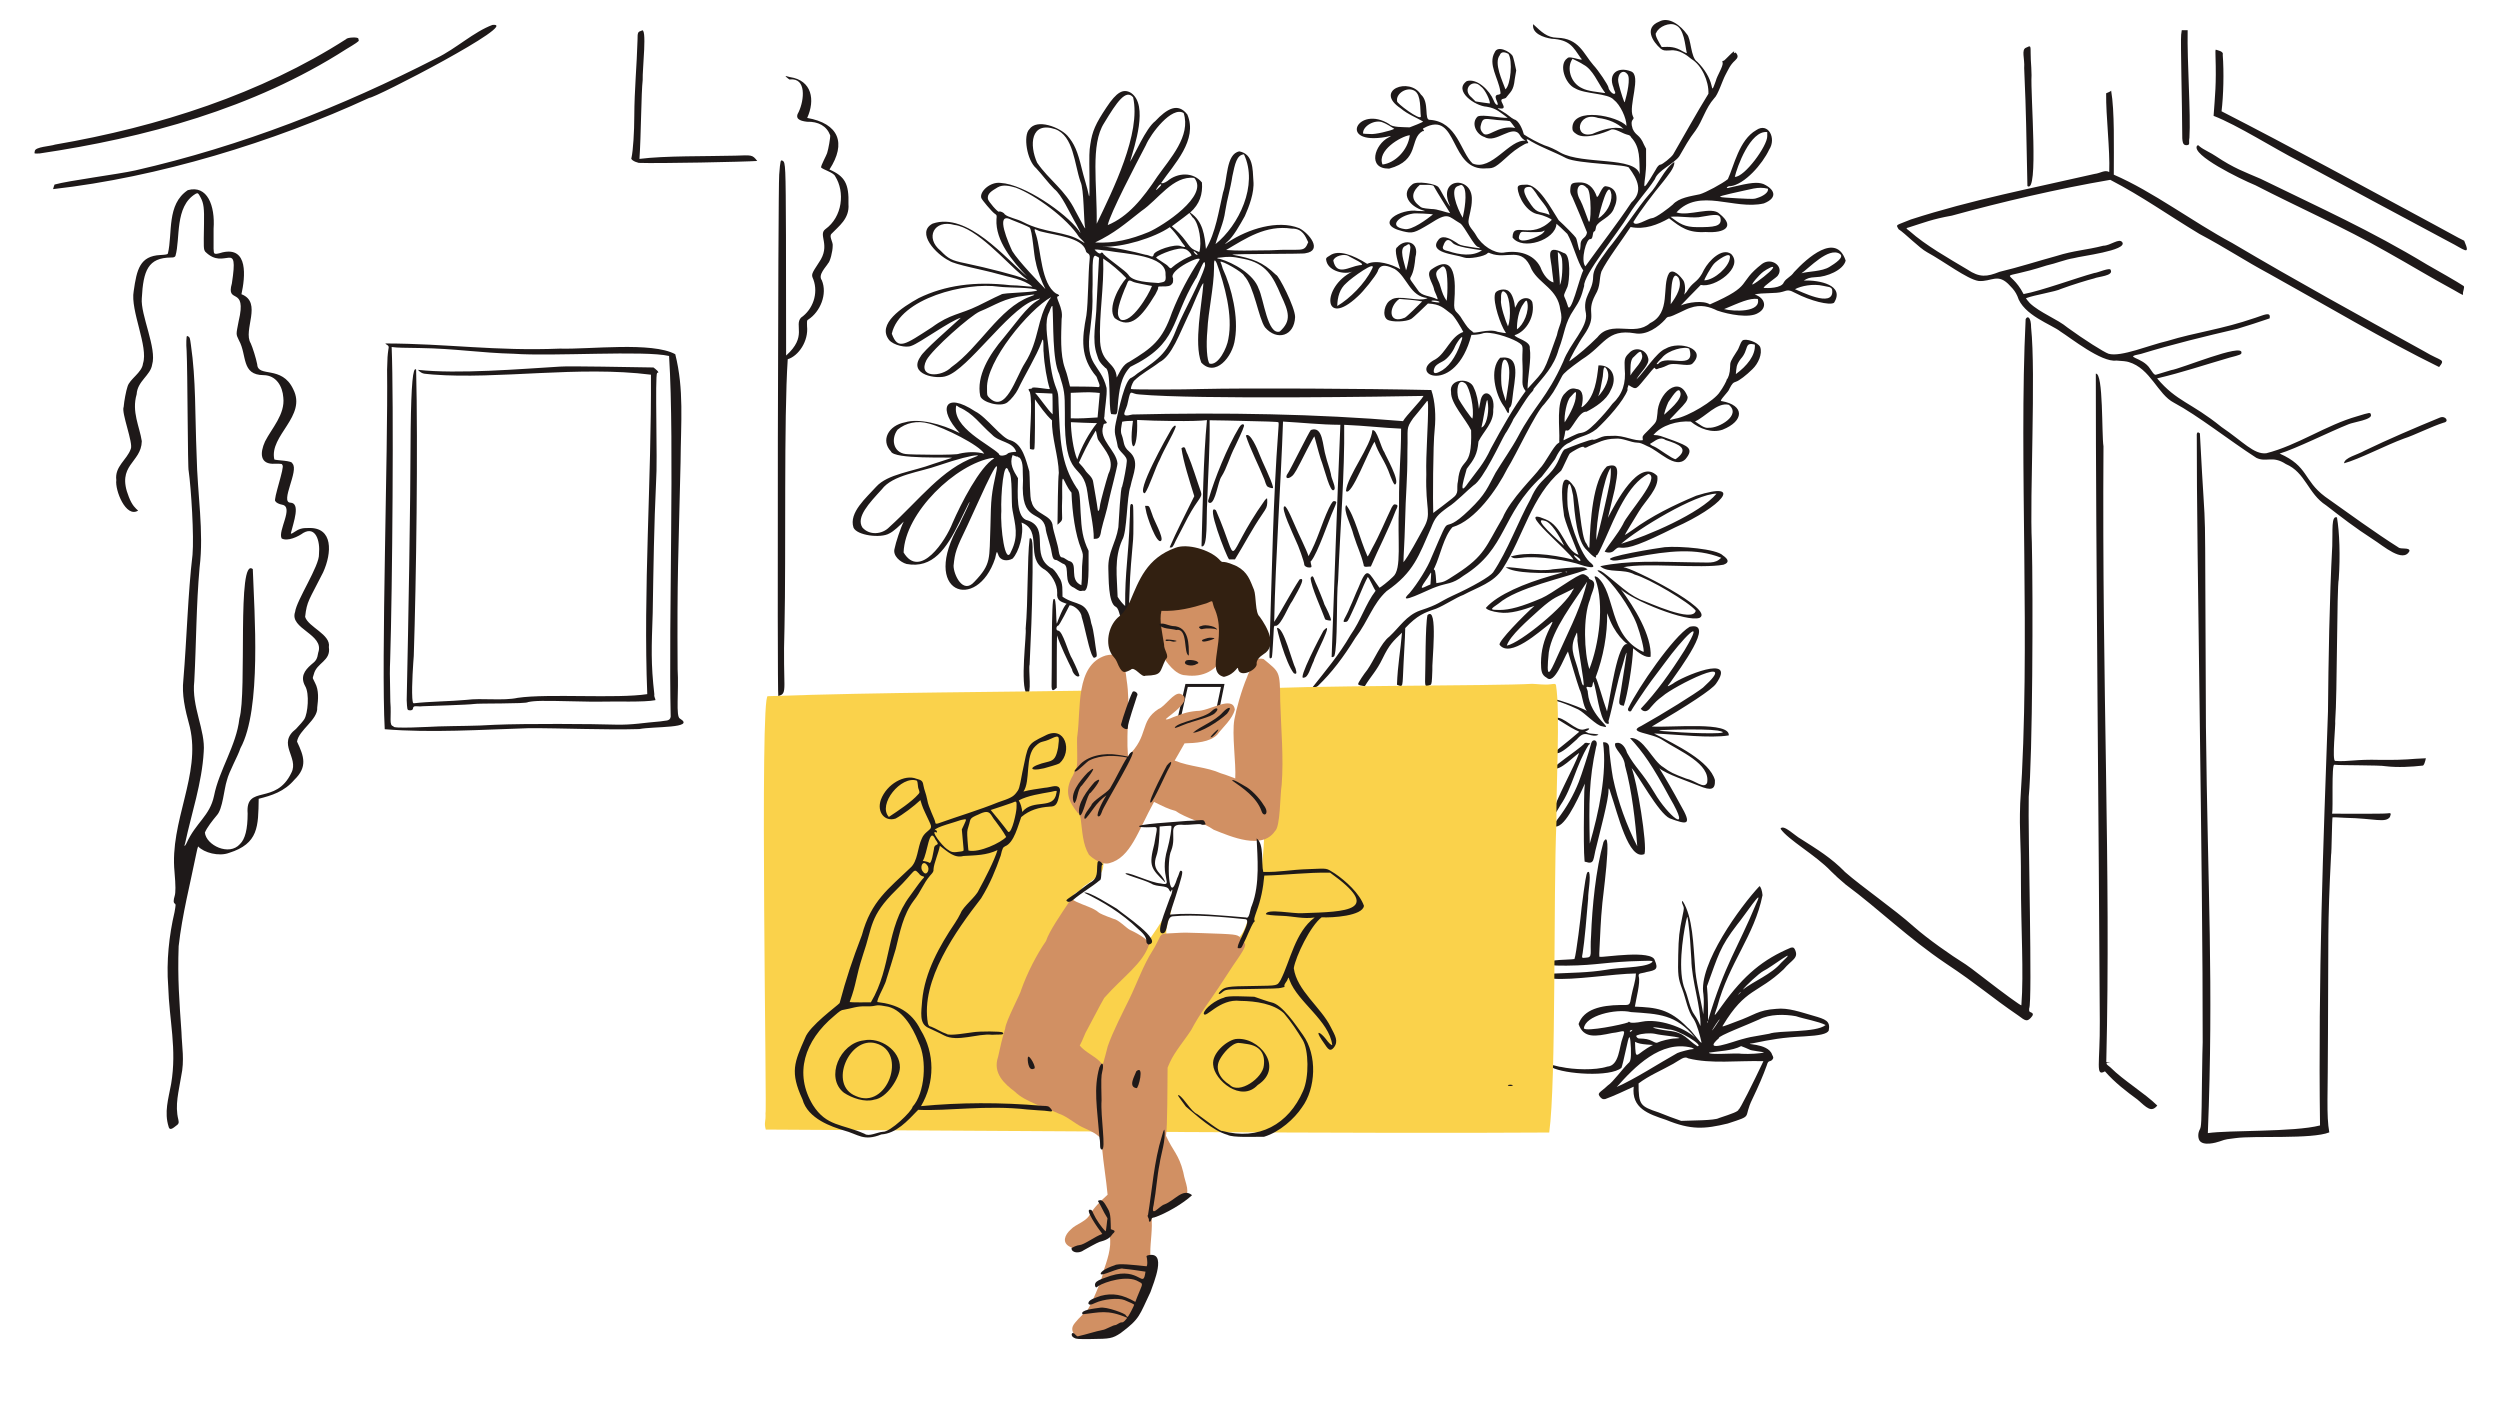 <svg width="1696" height="954" viewBox="0 0 1696 954" fill="none" xmlns="http://www.w3.org/2000/svg">
<path fill-rule="evenodd" clip-rule="evenodd" d="M1125.5 14.699C1115.4 18.799 1120.8 27.999 1126.7 33.099C1128.5 34.299 1128.9 34.399 1133 34.199C1139 33.399 1144.5 37.499 1147.4 39.999C1154.5 44.299 1159.3 54.999 1159 63.599C1150.6 77.199 1142.9 91.299 1135.1 104.699C1133.9 106.699 1127.7 111.699 1126.4 111.699C1125.5 111.699 1124.3 112.999 1123.2 115.199C1110.9 135.899 1117.1 123.899 1116.7 109.599V100.899L1115.3 98.199C1112.3 90.899 1109.8 92.399 1107.6 87.399C1105.2 79.999 1109.6 81.699 1107.8 78.999C1104.4 72.199 1113.9 50.999 1106.4 48.399C1097.6 44.999 1090.7 49.799 1094.6 59.399C1095 61.699 1096.8 63.399 1095 63.699C1093.7 63.699 1091.3 60.999 1091.2 59.399C1091 57.699 1084.4 47.799 1080.9 44.099C1074.3 36.599 1071.3 25.999 1056.4 25.599C1049.5 25.499 1045.8 21.699 1040.1 16.399C1039 22.599 1047.1 25.499 1052.7 26.299C1065 26.999 1067.2 31.899 1072.4 39.399C1075.8 42.599 1064.7 37.299 1063.3 39.499C1057.2 43.599 1061.7 56.899 1068.5 59.899C1075.3 63.999 1090.9 63.099 1094.8 67.699C1099.1 70.899 1103.5 80.199 1103.4 85.399C1097.8 78.799 1066.9 72.099 1066.7 86.699C1066.7 88.699 1067.2 89.499 1069.7 91.099C1075.3 94.699 1087.8 90.399 1093.3 87.799C1096.1 87.299 1100.4 90.399 1103.7 91.299C1105.5 91.699 1106.1 92.099 1106.5 93.099C1113 99.999 1112 108.199 1112.4 118.299C1109.5 105.899 1073.9 111.899 1058.7 103.599C1055.1 101.399 1051.1 99.599 1047.8 98.599C1043.7 96.999 1037.2 93.499 1033.8 91.199C1033 88.199 1030.6 81.799 1027.2 80.999C1025 79.999 1022.6 77.399 1019.6 75.799C1017 73.999 1014.2 72.999 1017.9 73.599C1020.3 73.899 1020.7 72.899 1019.3 70.299C1017.1 66.399 1020 67.499 1021.6 66.399C1024.6 62.299 1026.8 61.799 1027.6 53.699L1028.6 47.799C1028.1 45.399 1026.8 38.899 1026 37.699C1024.2 34.999 1016 30.499 1014 35.499C1009.3 43.599 1016.5 52.999 1017.8 61.899C1018.1 63.799 1018.1 63.799 1016.6 64.199C1011.9 64.499 1017.3 70.299 1015.8 71.199C1015 71.199 1014 69.999 1013.3 68.099C1010.6 61.399 1002.2 52.999 995.1 54.999C985.7 61.499 1000.7 71.999 1008.6 72.399C1015.4 73.499 1017.9 76.499 1022.8 79.899C1017.8 80.299 1006.2 77.399 1002.5 78.999C997.8 83.199 1001.2 91.199 1007.2 92.999C1014.9 97.699 1026.4 83.599 1031.1 91.699C1032 93.499 1033.5 94.699 1035 95.499C1024.1 94.099 1011.9 116.499 999 110.899C990.8 102.999 988.6 82.699 970.2 81.299C965.7 81.899 970.1 69.299 963.9 64.099C956.3 51.999 931.8 61.199 950.2 73.499C955.2 77.699 961 79.799 965.4 82.399C965.2 83.099 958 85.699 956.3 86.399C952.2 86.199 944.4 86.499 942.5 84.199C921.1 70.799 907 98.799 940.3 92.899C944 91.999 944.3 92.099 942.1 93.199C932.6 97.899 927.3 114.599 942.4 114.399C963.5 108.699 955.9 94.299 965 88.999C967.7 89.099 964.1 87.399 965.9 86.899C989.6 73.999 982.9 116.799 1008.6 114.199C1013.6 114.199 1014.3 113.799 1024.7 104.399C1027.9 101.499 1034.7 97.199 1036 97.199C1037 97.199 1037 96.999 1036.1 95.599C1035.1 93.999 1036.1 94.099 1038.7 95.899C1046.3 100.299 1054.3 102.999 1062.5 107.299C1070.4 111.299 1105.6 111.399 1105.2 113.999C1110.9 121.499 1114.9 129.999 1106.7 137.399C1097.5 151.299 1085.2 167.099 1075.5 180.699C1072.1 176.699 1076.2 161.399 1079 162.199C1080.9 162.099 1080.2 157.799 1081.4 156.999C1082.1 156.999 1082.3 156.499 1082.8 153.699C1084.4 149.499 1093.1 147.599 1095.1 140.799C1098.2 134.299 1096.8 127.299 1089.7 126.399C1086.7 125.299 1084.6 134.499 1083.3 133.499C1081.1 126.999 1077.2 123.299 1070.5 123.799C1066.2 123.999 1065.6 124.599 1065.3 128.199C1065.1 130.499 1065.3 131.199 1066.8 133.999C1069.4 139.899 1074.4 151.899 1076.6 157.599C1076 162.399 1072 160.599 1072.2 167.099C1071.7 175.299 1070.1 162.599 1069.1 161.299C1068.6 160.299 1061.1 152.699 1057.4 149.399C1052.7 142.299 1043.6 124.299 1034.8 125.299C1030.9 125.299 1029.6 125.799 1029.6 127.499C1029.8 133.599 1035.9 144.399 1043.8 145.399C1047 145.999 1052.9 148.599 1052.7 149.199C1038.4 163.699 1026.3 149.299 1026.1 161.099C1032.7 170.199 1055.4 162.899 1055.9 151.799C1056.1 151.799 1060.6 155.999 1063.3 158.699C1067.2 165.499 1070 177.699 1074.1 183.499C1071.7 187.499 1065.3 215.899 1063.4 206.899C1060.8 198.399 1059.8 202.899 1063.4 194.499C1064.7 191.199 1066 172.399 1061 171.699C1047.4 164.899 1052.4 174.899 1053 184.099C1053.4 187.699 1053.8 191.099 1053.9 191.599C1050.6 190.799 1047 186.699 1045 181.199C1040.4 172.199 1030.2 169.599 1019.8 171.399C1013.7 171.999 1005.2 166.599 1001.3 159.499C999.3 155.899 996.1 153.699 996.2 150.099C996.5 146.399 998.5 141.199 998.5 135.599C999.2 118.799 974.1 120.099 983.9 140.099C981.7 137.999 977.8 129.499 976 127.199C974.6 124.599 960.8 122.499 958.1 125.099C950.1 131.399 956 139.999 965.6 142.799C967.5 143.299 967.1 143.399 961.7 143.099C950.7 141.199 931.1 151.999 951.7 156.899C958.3 158.499 959.3 158.199 970 151.799C982.8 143.499 982.2 146.699 990.7 151.599C993.6 153.599 1000.3 167.699 1003 167.599C1005.2 168.699 1004.6 168.699 996.8 167.399C990.6 166.399 990.2 166.199 987.9 164.499C985 162.699 979.5 158.999 976.2 162.199C968.1 171.699 987.1 172.399 993.2 174.699C996.3 175.899 1007.2 173.999 1009 171.899C1009.7 171.299 1009.9 171.299 1011.1 171.899C1022.4 176.399 1032.6 166.299 1039.1 182.899C1044.5 192.799 1056.8 196.099 1058.5 210.099C1060.7 218.499 1057.6 220.099 1056.2 227.399C1046.7 253.799 1049.2 249.499 1036.3 263.699C1036.4 254.999 1039 244.099 1037.8 236.299C1038.6 231.399 1028 229.399 1027.5 227.399C1035.8 224.799 1041.6 213.999 1039.5 204.899C1037.7 200.799 1031.1 201.599 1029.1 206.499L1027.8 208.799C1027.5 204.999 1026.1 199.599 1023.8 197.799C1021.5 195.199 1014.8 196.499 1014.2 199.399C1012.7 205.399 1018.2 220.899 1021.2 225.199C1022.1 226.299 1022 226.199 1016 225.099C1009.9 222.599 999.3 227.099 999.1 225.099C996 222.999 995.2 221.599 992.1 216.899C988.3 210.099 986 212.799 986.6 204.599C987.6 191.299 987.8 170.999 971.2 182.699C966.9 185.699 971.9 191.799 972.8 195.899C972.7 197.199 976.4 203.499 974.9 202.999C970.1 200.499 964.6 201.099 962 196.999C952.3 183.199 958.5 195.199 960.2 174.499C963.2 163.799 953.1 161.599 947.9 167.699C945.2 168.899 949 179.899 949.9 182.599C944.2 179.299 934 175.999 927.5 178.999C918 172.999 907.9 169.099 902.1 173.399C899.5 174.899 899.3 175.199 899.9 177.399C901.7 184.199 912.7 186.499 917.5 184.199C896.3 194.699 897.6 223.199 921.1 201.099C924.8 197.899 933.1 187.499 934.6 184.199C936.4 177.899 942.3 180.699 946.2 182.499C954.8 188.099 956.4 201.099 968.5 202.199C963.2 205.299 948.5 199.499 943.6 203.499C939.3 205.599 937.4 214.299 941.1 216.799C944 218.699 953.9 218.399 957.3 216.399C959.1 215.299 966.1 208.399 968.7 205.899C977.2 206.299 979.2 208.999 984.2 212.699C986.3 213.699 992 223.599 992.7 225.199C984.1 228.199 981.1 239.299 973.9 243.699C953.8 253.699 987.4 269.099 998.2 227.199C1000.3 227.199 1003.6 226.899 1005.4 226.299C1010.4 224.199 1023.9 228.799 1029.1 231.699C1035 235.099 1032.1 234.699 1032.9 248.199C1033.3 259.199 1031.6 260.899 1035 265.299C1026.6 276.799 1019.1 289.999 1011.4 304.299C1006.5 314.899 1001.9 319.499 996 327.599C988.2 339.199 994.5 320.699 995 318.099C1000.1 311.499 1002.2 308.299 1003 299.499C1006.4 292.599 1013.5 286.699 1013 277.999C1014.7 266.599 1005.6 262.299 1004.2 272.899L1003.3 277.399C1002.7 272.099 1001.9 267.299 999.9 263.199C997.5 255.799 982.7 256.699 984.4 265.999C984.1 273.699 994.4 284.399 998 291.899C998.9 320.299 990.7 308.599 989.1 326.299C987.7 331.899 990.6 334.199 985.1 338.199C980.9 341.599 976.1 345.099 972.3 347.999C972 342.199 972.1 301.499 973.3 291.199C974.2 282.299 973.6 272.099 971 264.599C925.8 263.599 845.2 263.199 815.2 263.899C804.2 264.299 767.7 264.399 767.3 263.899C766.9 263.499 767.9 260.499 769.2 258.499C774.3 253.399 780.6 250.399 786.6 245.699C795 241.499 800.2 226.299 806.4 213.399C808.6 209.499 815.2 191.899 816.4 192.199C815.3 206.899 809.9 232.599 814.9 245.899C824.3 256.199 836.3 242.199 837.8 229.999C840.3 215.399 835.7 195.499 829.5 182.199C829 180.099 828.4 178.799 827.9 177.599C829 176.599 843.2 184.699 844 187.099C850.9 194.199 853.8 216.099 858.2 222.099C866.3 231.499 878.1 227.999 878.6 215.099C878.6 208.399 867.3 186.499 865.7 186.499C856.4 177.599 850.2 175.499 836.1 172.799C834.7 172.099 886.1 172.399 885.6 171.799C897.6 169.999 888.1 158.199 881.4 154.799C866.7 148.899 846.6 155.499 833.6 163.999C830.4 166.099 830.3 166.099 832.8 163.799C836.6 160.699 841.1 152.699 844.5 146.599C847.2 140.499 851.1 130.699 850.3 122.599C849.8 114.799 850.2 104.499 840.8 102.699C831.6 104.299 832.8 121.999 829.7 130.599C826.8 143.099 824.7 157.899 818.1 168.899C817.2 159.799 816.2 150.099 807.4 144.199C813.9 138.399 816 131.799 815.4 123.799C809.5 116.499 798.9 116.999 792 122.799C790 124.199 787.8 124.799 787.8 123.999C796.4 111.499 812.8 94.999 805.5 77.699C799.1 69.299 791.6 73.799 783.7 82.199C777.3 86.999 769.6 105.499 766.6 109.699C769.7 98.999 779.2 71.399 767.4 63.099C762.1 59.799 757.5 62.399 750.6 72.899C743.2 83.999 741 88.999 739.7 97.799C738.9 102.799 738.9 104.599 739.1 121.199C739.1 128.299 739.3 136.199 738.5 131.899C737.9 128.199 734.9 118.999 733.9 114.499C731 102.499 728.8 97.399 724.1 91.999C719 86.399 703.4 80.199 698.3 87.699C694 91.899 696.6 108.799 703 114.199C707.1 118.599 710.6 123.499 715.2 128.199C720.3 132.199 725.6 144.299 729 150.099C730.3 152.199 735.3 161.699 731.6 156.099C722.9 144.399 694.8 124.999 678.9 124.099C671.8 123.099 664.4 129.999 665.7 134.299C666.2 135.699 672.7 143.399 674.6 144.799C676.3 145.999 676.3 145.999 676 148.699C675.2 163.499 687 177.299 696.7 187.499C682.5 175.499 656.2 143.599 632.7 151.699C621.1 157.799 635.2 172.699 644 176.899C647.4 179.499 668.3 183.299 676.4 185.699C685 188.199 694.4 189.299 700.4 194.499C696.6 194.399 692 193.599 685.5 193.499C661.2 190.699 641 193.599 623.3 202.199C612.1 208.399 594.6 219.799 603.2 230.699C606.2 234.199 614.7 236.199 618.3 234.599C623.5 232.999 645.2 217.199 651.8 215.599C644 222.799 626.4 237.999 624.5 241.899C615.7 254.399 636 257.599 642.3 254.999C656.6 250.399 683.3 211.199 700.6 204.099C706 202.199 706.5 202.099 704.3 203.599C696.6 207.899 688.2 220.499 681.1 228.899C671 240.699 662.2 255.199 665 268.699C666.2 272.899 678.9 276.599 683.5 272.899C685.8 271.199 689.2 266.999 690.6 264.099C694.9 254.999 703.4 240.999 706.4 232.599C708.5 225.399 707.6 237.999 708 238.999C708.4 247.199 710.3 258.199 712.2 263.899C712.1 264.399 699.3 261.899 700.3 263.299C699 264.499 696.4 262.599 698.7 266.099C700.7 274.399 698.2 293.599 698.7 304.599C699.5 304.799 701.1 305.299 701.6 304.699C702.3 304.299 702.1 276.699 702.1 270.899C705.3 275.299 709.2 281.099 713.7 285.199C713.3 296.399 718.1 309.599 718.3 320.799C717.7 324.499 717.5 348.299 717.4 355.999C722.4 351.399 719.8 354.999 720.6 337.799C720.4 315.299 720.8 327.299 726.9 334.199C727.4 347.899 729.5 362.599 733.4 372.199C734.8 375.999 734.8 376.099 734.4 379.999C733.7 385.999 734.3 390.899 733.6 396.999C724.9 393.499 731.7 382.599 725.7 380.699C724.5 380.599 722 378.299 720.9 378.199C719.4 378.199 718.7 376.999 718.2 373.699C717.9 370.299 714.6 360.299 714.2 357.199C713.9 348.799 701.7 349.499 699.8 340.299C698.5 338.599 698.7 322.199 698.3 319.799C695.9 311.899 693.8 301.399 685.6 298.699C679.8 297.699 669.2 282.799 661.6 279.099C640.4 265.099 636.1 277.799 651.1 293.799C638.4 287.399 623.3 283.699 614 286.499C602.6 288.599 597.4 298.799 604.4 306.199C606.2 311.799 645.3 309.899 645.8 310.599C645.3 310.699 639.8 312.499 633.5 314.599C618.7 320.099 602.3 321.499 594.4 330.199C587.8 337.599 575.7 347.699 579 357.899C581.3 363.299 597.5 365.299 603.3 361.899C606.3 360.499 610.4 356.499 613.1 353.799C610.9 358.199 607.6 368.299 606.9 372.099C605.4 376.999 610.8 381.399 615 382.599C632.7 385.899 642.1 372.299 650.9 354.199C657.2 341.199 657.6 340.399 657.8 340.599C657.5 342.199 651.6 353.899 651 355.499C623.5 402.799 662.9 415.599 675.1 378.799C676.2 373.699 676.2 373.699 677.1 375.999C678.4 380.599 683.3 380.899 686.9 378.999C691.2 374.599 694.8 362.199 693 354.499C707.9 360.099 694.8 378.899 709 386.599C713.2 389.499 717.4 396.299 717.2 402.199C716.7 407.399 719.6 408.199 723.6 409.599C721.4 411.199 717.6 421.199 717 422.999C716.3 423.299 716.8 403.999 714.9 406.499C713.1 403.699 713.7 459.599 713.4 463.699C713.2 469.699 714.4 468.699 716.9 466.599C716.9 460.299 716.9 432.499 717.1 431.099C719.3 437.799 724.3 448.299 727.3 454.199C727.4 456.099 730.5 460.299 732.3 458.499C732.3 457.699 730.2 452.699 727.5 447.199C724.6 442.899 721.1 428.099 717.8 427.799C716.3 427.799 716.3 424.999 717.8 424.399C718.4 425.099 725.5 410.799 725.6 410.599C728.4 410.499 733.5 414.499 733.8 418.499C736 425.499 737.9 436.799 740.5 443.699C741.8 446.399 741.9 446.499 743 445.999C744.1 445.499 744.2 445.299 743.9 442.899C742.9 437.599 742.2 427.899 740.3 422.799C737.5 406.699 730.5 411.499 720.8 404.799C720.6 400.999 721.4 395.599 718.5 391.699C716.6 388.199 714.2 385.399 713.2 385.399C698.4 376.599 712.7 358.499 697.4 353.099C689.1 351.699 690.4 334.999 690.6 324.399C687.4 319.199 684.7 314.599 686.9 308.799C687 308.499 689.9 310.099 689.9 309.699C690.2 309.399 691.2 310.699 691.8 310.499C694.6 314.199 693.6 319.799 694 325.999C692.2 355.699 706.6 345.499 709.3 357.899C709.6 362.199 712.7 369.499 713.4 374.599C714.1 378.699 714.7 379.799 716.4 379.899C717.2 379.799 721 382.699 721.7 382.599C726.1 384.799 720.9 395.799 728.6 398.699C732.2 401.099 732.5 401.199 734.8 400.699C739.5 402.699 738.3 382.299 738.5 373.699C734.4 365.199 733.7 359.099 733.1 347.899C732.5 334.199 732.3 333.399 730.4 330.999C719.5 314.399 719.1 298.099 718.1 273.299C718 267.499 717.8 266.599 716.6 263.499C714.1 257.199 712.7 250.199 711.3 235.699C710.6 229.199 708.4 217.799 711.8 211.699C713.2 207.899 713.6 207.099 714 207.799C714.8 218.999 713.8 244.199 718.6 253.799C722.1 264.999 722.4 266.699 722.4 279.699C721.7 328.499 734.8 311.699 737.8 334.599C738.8 343.499 742.2 356.899 742 365.599C745.2 365.499 746.3 365.399 747.1 359.699C748.9 351.899 750.3 349.199 752.7 337.599C753.1 335.399 758.1 316.599 758.1 314.399C757.3 305.599 745.3 298.299 748.4 289.099C748.6 287.699 748.9 287.399 749.8 287.399C752.9 286.699 748.1 285.299 749.2 282.799C749.3 278.199 751.2 267.799 750.7 263.199C746.6 246.399 735.7 248.599 739.6 223.499C741.1 210.599 741.3 207.899 741.1 197.699C741.7 185.499 739.9 170.499 744.1 173.999C745.6 174.599 745.8 174.799 745.5 176.199C745.1 184.899 744.3 197.899 743.9 206.899C743.7 218.099 740.5 230.599 744.2 240.799C745.3 244.699 746.3 246.199 749.9 249.599C754 250.599 751.8 275.699 753.8 280.899C757.6 280.999 757.9 282.699 758.3 275.199C759.2 264.599 760.3 255.699 766.8 248.899C799.8 232.799 793.8 218.199 811.1 189.199C812.6 187.999 817.7 171.799 817.5 180.299C814.7 190.699 803.4 210.499 798.9 221.299C792.2 238.799 787.5 242.699 771.7 253.299C770.6 254.299 768.8 255.599 767.7 256.199C763.2 257.099 758.9 277.999 757 286.599C755.3 294.199 757.1 295.899 758.1 301.999C758.5 306.499 765 308.999 764.4 313.099C764.4 315.199 762.3 326.699 761.2 330.299C760.2 329.999 759 353.599 758.7 357.699C756.9 368.899 751.5 374.399 751.9 385.999C752.2 391.299 751.6 409.199 757 411.699C760.1 413.499 759.1 421.699 762.4 418.199C763.6 417.299 763.5 414.799 764.6 414.299C764.9 414.299 765.4 413.899 765.6 413.499C765.8 413.099 766.1 407.499 766.3 401.099C766.6 388.099 767.8 376.899 768.7 365.999C769 364.999 769 343.299 768.6 342.499C765.8 339.699 766.9 347.199 766.4 352.199C765.7 377.299 763.1 387.599 763.3 411.099C761.5 409.599 759.6 407.099 758.2 404.899C757.8 390.999 755.7 379.099 761.3 366.299C764.7 361.099 764.3 337.099 766.9 329.999C768.6 321.399 773.6 312.799 766 306.299C761.8 302.799 762.7 299.699 761.1 295.399C759.8 292.599 760.8 289.299 761.3 286.099C763.5 285.599 766.3 285.499 768.6 285.499C765.2 309.599 772.3 307.599 771.4 284.899C783.8 285.599 810.7 286.099 818.8 284.999C816.3 310.599 815.9 345.199 815.1 370.599C819.6 372.099 818.2 351.199 819 339.899C819.6 320.099 820.9 303.999 820.6 285.099L832.8 285.299C860.3 285.899 866.9 286.099 867.3 286.499C867.5 286.699 867.5 288.999 867.2 291.799C863.6 340.099 863 385.599 861.4 433.499C861.4 445.999 860.4 447.799 862.8 446.099C863.4 443.299 863.9 429.099 864.2 425.799C864.4 424.499 864.6 424.299 865.6 424.599C869.3 423.899 874 411.099 876.7 407.699C878.3 404.499 887.2 390.499 881.6 393.099C875.8 401.899 870.2 412.999 864.4 421.899C865.4 376.099 868.9 329.599 870.4 285.999C883.3 286.699 895.5 288.099 909.3 288.199C907 342.999 905.3 393.299 903.4 445.099C903 445.999 904.3 446.099 905.2 445.099C907.7 437.999 906.4 405.099 907.8 393.299C909.2 357.499 912.3 321.099 911.9 288.199C926.3 288.799 938.4 290.299 950.5 290.799C950.5 311.299 949 317.099 949.1 342.799C947.8 366.499 951.3 386.199 944.9 391.399C942 394.299 936.4 398.699 935.8 398.699C928.3 388.599 927.8 382.799 921.5 398.799C919.6 402.799 917.7 407.999 915.7 412.199C913.2 418.799 909.5 422.599 912.8 421.899C914.2 421.799 914.4 421.499 917.2 415.399C920.4 408.999 924.4 397.899 927.9 391.399C929.3 392.699 932 399.399 933.2 400.799C926.3 409.899 923.4 420.599 916.2 430.799C908.4 444.299 899.3 454.999 890.3 466.399C890.3 466.999 892.6 466.399 894 465.399C903.5 456.299 911.4 445.799 919.5 432.699C928.5 420.799 931.2 409.699 940.7 400.999C959.2 388.199 962.5 376.999 970.8 358.199C973.6 350.999 975.1 349.299 982.4 343.999C987.4 340.999 996.1 331.999 999.6 329.299C1006.2 325.499 1018.2 299.199 1021.2 294.199C1021.7 293.899 1026.7 284.899 1026.7 284.299C1030.1 279.499 1034.4 271.599 1038.5 266.699C1040 265.199 1040.4 264.499 1040.4 263.799C1047.1 255.499 1054.2 248.799 1057.4 236.999C1061.8 225.599 1061.2 219.599 1067.8 209.899C1071.6 204.199 1072.8 201.399 1074.7 193.999C1073.9 186.699 1097.7 157.899 1104.8 145.999C1111.1 135.799 1116.9 130.499 1122.7 121.499C1124.5 115.699 1136 110.899 1139.3 105.899C1143 99.599 1145.5 94.699 1150.3 88.499C1155.2 81.599 1156.9 73.499 1162.9 66.699C1165.5 64.399 1168.5 54.599 1170.5 50.899C1172.4 47.499 1173.5 44.199 1177.2 40.899C1179 39.199 1179.2 37.999 1178.1 36.399C1177.5 35.599 1177.3 35.499 1176.7 35.899C1176.2 36.299 1176.1 36.299 1176.3 35.699C1177.8 32.199 1169.5 41.799 1169.3 41.199C1168.3 41.399 1168.2 41.699 1168.7 42.599C1168.9 45.399 1164.9 51.199 1164 54.899C1161.8 60.999 1161.7 61.099 1161.1 57.999C1159.9 52.699 1156.4 46.799 1151.4 41.899C1146.8 38.999 1147.4 26.099 1144.3 23.099C1140.6 17.799 1132.4 10.799 1125.5 14.699ZM334.1 16.899C321.4 21.599 309.4 32.999 296.2 39.399C231.6 72.499 164 99.099 91.8 115.599C80.3 118.199 46.5 122.499 37 125.199C36.8 125.399 36.2 127.699 36 128.299C107.2 120.299 185.3 96.499 250.5 66.399C253.8 66.899 354.3 14.899 334.1 16.899ZM1136.6 16.999C1142.6 19.299 1143.1 30.699 1144.3 35.799C1144.5 36.299 1143.7 35.999 1141.7 34.899C1136.1 31.499 1132.9 31.699 1127.3 31.899C1125.8 29.199 1122 23.399 1123.6 22.199C1125.4 17.899 1132.8 14.999 1136.6 16.999ZM435.1 20.899C432.7 21.599 432.5 21.999 432.5 27.099C432 44.699 430.4 60.499 430.3 78.899C430.3 89.099 429.5 102.299 428.4 106.999C427.6 107.999 430 109.699 433.3 110.499C446.4 110.999 505.5 109.799 513.7 109.199C510.3 104.699 509.8 105.299 498.8 105.599C479.7 106.099 450.7 105.599 433.8 107.799C434.9 92.599 435 62.599 436 54.299C435.7 47.399 439.3 17.099 435.1 20.899ZM1479.7 23.499C1479.2 27.999 1480.4 73.499 1480.4 88.999C1480.3 96.799 1480.8 98.499 1483.3 98.499C1486.2 98.399 1484.6 96.799 1485.3 93.499C1486.3 77.199 1483.7 42.499 1484.1 20.499H1480.1L1479.7 23.499ZM234.9 26.499C177.3 63.499 107.7 85.999 37.3 98.099C34.4 99.199 23.8 99.599 23.6 102.499C23.3 104.499 22.8 104.199 26.9 104.099C97.9 93.599 172 73.699 234.8 33.399C241.2 29.599 243.5 27.999 243.4 27.499C243.3 27.099 243.1 26.499 243.1 26.199C242.9 24.899 235.4 25.399 234.9 26.499ZM1374.6 32.299C1371 33.599 1373.7 39.699 1373.2 46.199C1374.8 82.699 1374.4 84.499 1375.4 126.199C1383.2 132.099 1377.4 64.399 1378.2 50.999C1378 41.899 1377.7 43.899 1377.6 36.299C1377.6 30.799 1377.6 30.799 1374.6 32.299ZM1503 38.099C1503.6 57.699 1502.7 64.199 1501.7 78.599C1518 84.899 1543.2 100.999 1559.6 109.299C1594.3 127.999 1625.8 144.999 1661.6 164.099C1671.7 169.199 1676.4 174.199 1671.7 163.299C1669.1 162.199 1654.4 153.899 1651.6 152.499C1604.3 126.999 1555.1 100.099 1507.1 75.499C1508.4 64.899 1508.8 48.999 1507.9 37.099C1508.7 34.799 1504.3 34.099 1503.2 33.699C1502.9 33.699 1502.9 35.699 1503 38.099ZM1023.3 36.499C1026.3 41.099 1024.9 57.599 1021.3 60.599C1019.3 54.999 1013.3 42.799 1017.4 37.499C1018.4 34.399 1021.6 35.599 1023.3 36.499ZM1074.3 43.899C1080.5 47.099 1084.1 56.199 1087.8 61.399C1089 62.899 1089.2 63.299 1088.5 63.099C1083.9 62.399 1077.2 61.899 1073.4 59.899C1065.3 56.299 1062.6 45.799 1066.8 39.899C1069.2 41.099 1072.1 42.399 1074.3 43.899ZM1104 50.299C1106.4 52.799 1103.7 64.299 1102.4 68.599C1102.4 70.799 1101.3 68.099 1099.4 61.699C1097.7 55.699 1097.5 54.599 1097.9 52.699C1098.6 48.699 1101.9 47.399 1104 50.299ZM533.1 51.899C533.2 52.099 534 52.799 534.8 53.399C535.6 53.999 536.1 54.199 535.9 53.899C547.2 52.699 545.6 67.799 541.9 75.799C539 80.399 542.2 81.999 547.5 82.599C555.1 82.399 560.8 85.399 563.2 91.799C563.4 93.199 562 101.199 561.1 103.899C560.7 105.299 556.9 112.199 557 113.599C558.6 115.199 565.5 116.999 566.6 119.599C573.3 130.199 571.6 147.099 559.9 155.499C554.8 159.399 563.8 166.299 555.6 177.999C550.3 186.099 550.3 186.199 551.8 189.599C555.3 199.199 551.4 209.999 543.4 215.499C538.6 220.799 547.8 228.299 533.3 241.199C533.3 215.699 533.3 196.099 533.2 159.599C533 112.699 532.9 110.199 531 109.099C529.5 108.299 529.4 108.499 528.6 118.499C527.8 128.499 527.2 471.399 528 472.199C534.9 470.299 530.8 467.799 532.2 425.699C533.3 376.799 531.7 283.799 534.4 243.699C541.7 241.499 548.6 231.399 547.5 221.299C547.4 217.699 547.4 217.199 548.3 216.799C556.4 211.599 561.5 199.499 557.5 190.099C554.7 186.399 560.5 180.999 561.8 178.599C563.1 177.599 564.9 170.599 564.9 166.799C565.3 164.299 562.3 160.599 564 158.699C568.9 153.499 576.4 148.399 575.6 138.499C576 124.699 573.2 119.599 562.7 114.999C574.4 96.999 569 83.799 547.6 79.999C553.1 67.899 550.9 54.499 535.9 52.299C532.6 51.399 532.8 51.399 533.1 51.899ZM1004.5 58.599C1007.5 60.499 1011.1 68.499 1010.7 70.199C1009.9 70.199 1002.9 69.099 1001 68.799L998.4 66.199C991.4 60.599 999.1 52.799 1004.5 58.599ZM959.8 61.699C964.2 64.499 963.3 74.499 963.9 78.999C963.8 82.299 946.8 69.599 947.8 68.599C946.8 63.499 954.6 58.399 959.8 61.699ZM1432.2 61.499C1431.9 62.099 1429.6 62.899 1428.8 63.299C1428.6 78.799 1431.5 101.399 1430.9 116.699C1427.8 114.999 1425.1 117.499 1420.9 117.999C1379.2 127.599 1338.1 135.399 1296.3 148.899C1285.7 153.299 1286.1 151.999 1288 155.499C1292.5 158.399 1302.1 168.299 1307.3 171.099C1318.7 177.299 1334.5 189.399 1342.2 190.599C1351.1 191.399 1355.4 184.599 1363.8 194.099C1366.1 196.399 1367.4 198.199 1368.6 200.899C1372.5 213.899 1391.8 220.099 1397.8 224.899C1404.8 229.299 1425.7 245.999 1435.7 244.599C1439.8 244.799 1443 245.199 1444.1 245.599C1459 249.999 1463.7 267.499 1474.8 273.199C1491.1 281.899 1512.1 298.599 1530.7 310.599C1537.5 313.899 1541.6 308.799 1550.7 314.799C1564.1 320.499 1565.7 334.899 1578 342.799C1588.9 351.199 1597.3 357.799 1610 365.999C1616.7 370.199 1630.3 382.299 1634.6 373.799C1634.7 371.099 1628.6 372.899 1627 371.299C1612.2 361.999 1592.2 347.499 1577.3 336.899C1562.5 325.799 1566.1 316.299 1546.5 307.699C1557.1 304.599 1580.9 292.699 1593.3 287.799C1596.3 286.399 1609.9 284.699 1608.4 281.199C1608 279.699 1607.9 279.699 1599.1 282.399C1577.9 288.399 1558.7 302.099 1537.4 307.499C1529 308.399 1521.7 299.599 1507.1 289.699C1486.1 272.699 1476.9 272.699 1463.4 256.699C1480.7 252.599 1494.7 247.799 1512.6 242.599C1519.7 240.799 1520.6 240.399 1520.6 239.299C1521.7 232.499 1479.2 250.299 1472.9 251.099C1469.1 252.199 1465.1 253.399 1464 253.799C1461.7 254.599 1461.7 254.699 1458.7 250.299C1453.5 241.799 1439.5 242.599 1452.4 240.099C1474 233.499 1495.8 228.199 1517.7 223.099C1524.5 220.999 1532.6 218.499 1539.7 215.999C1540.8 210.899 1535.5 213.899 1530 215.599C1506.4 223.699 1490.7 225.099 1470 231.399C1458.4 233.999 1438.8 242.399 1430.5 239.999C1427.4 238.999 1413.7 230.299 1402.7 222.299C1395.5 216.299 1383.9 212.199 1377 205.599C1375.6 204.099 1374.5 202.599 1374.4 202.299C1380.5 199.999 1394.5 197.899 1398.2 195.999C1405.5 193.299 1416.5 189.899 1420.6 188.899C1423.4 187.599 1433.9 187.199 1431.9 183.199C1431.7 181.099 1422.7 185.199 1420.8 185.199C1409.3 188.299 1384.5 197.399 1372.8 199.499C1363.1 180.599 1352.7 191.599 1388.4 180.099C1394.8 178.699 1400.8 176.099 1407 175.099C1411.6 173.699 1443.2 169.999 1439.8 164.399C1437.7 161.199 1431.7 166.699 1426.9 166.699C1415.1 169.699 1407 169.899 1395.3 173.599C1382.2 177.199 1369.5 181.299 1356.5 184.399C1347.9 187.799 1343.1 188.499 1334.6 182.799C1321.9 175.199 1306.4 166.499 1295.5 156.799C1293.2 154.899 1292.3 154.899 1295.5 154.099C1304.7 151.199 1311 148.599 1324.1 146.299C1357.9 136.999 1396.4 127.999 1431.6 121.999C1453.7 133.499 1470.2 145.499 1492.1 158.699C1510.4 168.399 1522 176.399 1539.5 185.799C1578.2 207.299 1617.8 230.899 1654.7 248.999C1659.2 243.299 1656.3 245.399 1644.7 238.399C1599.3 213.299 1559.2 191.399 1514.4 164.899C1487 150.199 1460.6 129.999 1434 118.499C1434 99.599 1434.6 75.399 1432.2 61.499ZM768.7 65.999C774.2 90.399 755 128.899 744 151.799C744.4 125.099 739.6 97.999 749.1 83.399C757.6 69.299 763.8 60.199 768.7 65.999ZM803 76.699C808 92.299 793.8 107.499 785.2 119.699C775.2 134.799 765.3 146.999 751.5 152.699C753 144.999 770.6 111.399 777.3 98.599C780.6 90.699 795.1 71.699 803 76.699ZM1084.1 79.999C1091.5 80.899 1097.2 83.599 1101.4 87.399C1094.8 85.399 1086.6 88.099 1080.4 90.799C1067 94.499 1070 75.199 1084.1 79.999ZM1013.1 81.099C1015.7 81.599 1022.3 81.699 1024.3 82.199C1024.9 82.599 1027.1 85.799 1027.9 86.799C1015.8 84.499 1009 94.699 1005.8 89.999C1004.2 88.199 1004 86.499 1004.9 83.799C1006 80.499 1006.7 80.299 1013.1 81.099ZM938.2 83.099C940.1 83.699 944.6 86.499 945.9 87.399C943.3 88.799 932.5 91.399 929.4 90.899C927 90.899 924.8 90.699 924.7 90.599C924.3 85.499 932.9 80.699 938.2 83.099ZM715.8 87.599C728.4 92.199 728.8 111.199 733 123.299C735.5 128.099 735.1 150.799 736.2 154.599C736.4 155.899 735 153.299 729.5 142.999C722.6 128.799 711.8 122.299 703.6 110.399C698.2 98.499 699.1 82.099 715.8 87.599ZM1191.4 88.299C1179.8 94.899 1176.3 112.699 1172.2 121.499C1168.6 124.499 1156.9 130.799 1153.1 131.799C1147.1 133.099 1138.9 134.099 1134.8 138.799C1132.7 140.699 1123.4 147.899 1120.7 147.999C1117.8 148.199 1109 154.399 1108.1 150.599C1112.5 143.299 1121.6 131.299 1128.4 123.099C1130.9 119.699 1136.5 113.499 1135.8 109.899C1129 114.599 1124.7 125.799 1118.8 131.799C1112.2 139.099 1097.9 160.799 1091 168.799C1087.4 174.299 1081 181.099 1080.8 187.499C1080.7 198.299 1073.3 200.599 1075.9 212.599C1077.4 221.899 1065 232.999 1060.5 245.299C1049.3 270.299 1040.9 275.099 1029.7 296.399C1025.8 303.699 1018.9 313.599 1014.6 320.699C1009.2 330.599 1008.1 335.099 996.8 345.899C975.2 366.899 986.9 341.599 971.1 378.199C968.7 384.699 961.6 395.999 956.3 402.299C946 412.099 969.6 399.499 974.7 397.999C981.7 395.399 985.1 396.499 992.8 390.599C1022.8 371.899 1017.8 349.499 1045.9 323.399C1048 320.899 1053 314.199 1054.9 311.499C1056.9 307.399 1059.7 302.199 1064.9 300.199C1071.8 295.399 1076.4 296.399 1083.2 290.999C1090.4 284.299 1101.5 271.999 1104.2 264.499C1103.7 263.999 1104.5 261.999 1104.8 261.199C1110.8 264.999 1109.6 264.199 1118 254.399C1121.8 249.699 1122.5 248.999 1122.8 249.799C1123.5 251.399 1124.9 249.699 1126.7 249.599C1127.8 249.299 1129.9 248.499 1131.2 247.799C1135.5 245.399 1144.5 248.999 1147.9 246.899C1158.7 236.699 1139.2 230.899 1129.8 236.599C1123.8 238.899 1115.4 252.399 1110.2 257.399C1111.9 253.399 1119.9 247.099 1118 242.599C1116.6 236.899 1109.2 234.899 1105.2 239.499C1102.2 242.399 1101.9 243.499 1102.2 249.999C1103.1 259.799 1100.9 267.399 1093.8 273.999C1091.1 277.699 1087.2 282.199 1082.5 286.999C1077.2 292.199 1075.4 293.299 1071.9 293.799C1070.4 293.699 1061.8 298.299 1060.7 298.699C1060.6 297.599 1061.4 296.099 1061.6 294.199C1061.9 291.799 1062 291.799 1063.2 292.099C1066 292.699 1071.1 278.599 1076.3 279.299C1082.1 276.299 1089.9 271.399 1092.6 264.899C1097.6 256.099 1093.5 247.399 1084.4 247.899C1083.3 257.999 1081.8 268.599 1074.8 274.999C1072.9 276.699 1072.5 276.699 1073.2 274.799C1073.9 271.399 1074.7 264.299 1069.5 263.899C1066.5 262.999 1064.6 263.699 1061.9 266.599C1055.4 272.099 1058.3 290.399 1057.8 299.399C1058.1 299.899 1057.8 300.299 1056.9 300.799C1053.8 302.799 1048.2 314.399 1044.5 317.999C1041.7 322.299 1024.6 338.599 1019.4 351.299C1007.8 370.999 1007.4 376.899 988.1 389.399C979.7 394.899 979.8 394.799 974.4 395.599C974.3 393.799 973.9 386.699 973.1 386.599C972.5 386.399 972.6 386.099 973.3 384.899C977 377.099 979.5 363.799 985.4 357.599C1000.8 353.099 1015.5 332.099 1022.6 317.899C1028.4 308.799 1041.7 279.799 1047.6 274.199C1053 267.699 1054.5 265.299 1059.7 255.199C1060.7 253.199 1064.2 250.299 1073.1 243.899C1088.7 234.199 1089.9 222.899 1109 226.099C1117.2 227.699 1125.2 221.599 1129.6 216.799C1130.6 215.399 1131.3 214.899 1132.4 214.899C1134.7 214.699 1144.1 209.499 1146.5 208.899C1153.9 206.199 1159.9 208.199 1165 210.699C1172.8 213.399 1186.8 215.999 1192.6 212.399C1199.3 208.799 1197.4 201.999 1190.4 199.799C1195.2 198.399 1204.9 199.399 1209.4 197.899C1213.1 196.599 1214 196.699 1218 198.799C1228.1 204.099 1241.3 207.399 1244.2 205.399C1251.7 193.499 1234.4 189.899 1223.7 190.299C1226.5 188.699 1227.2 188.299 1232 187.999C1239.1 187.899 1250.5 183.299 1252.1 176.799C1245.6 157.199 1225.8 175.199 1217.1 184.599C1214.7 188.099 1211.9 188.499 1210.1 191.599C1208.6 195.599 1199 195.599 1196.6 195.299C1195.3 194.799 1206.2 187.599 1206.1 186.899C1210.5 180.899 1201.9 174.299 1195.4 178.999C1177.8 192.699 1190.3 193.199 1160 206.499C1155.3 203.499 1144.9 205.199 1140.3 207.199C1140.8 206.499 1151.4 195.799 1153.8 193.299C1163.3 195.599 1183.2 181.299 1174.4 172.299C1168.2 167.799 1159.4 176.699 1156 182.999C1152.2 191.199 1149.5 190.499 1145.7 195.699C1144.6 197.599 1143.7 198.699 1142.5 199.899C1143.5 197.399 1143.3 192.899 1142.2 190.599C1140.3 187.599 1135.1 181.799 1132.3 185.299C1127.1 193.999 1133.9 212.199 1119.4 219.199C1108.8 228.699 1093.1 216.599 1083.7 228.799C1077.1 235.299 1071.5 240.199 1064.7 245.099C1064.2 244.599 1071.2 231.999 1074.3 227.699C1084.6 212.899 1075.3 213.199 1082.3 199.999C1086 193.899 1084.7 189.399 1086.4 184.199C1090.3 176.099 1100.4 162.899 1106.2 153.999C1115.8 155.999 1124.7 152.399 1132.3 148.099C1140.3 154.299 1145.3 158.099 1157.1 157.399C1170.7 158.299 1177 153.499 1166.6 145.099C1161.4 139.599 1145.7 146.999 1137.3 144.099C1152.9 127.099 1176.4 142.699 1196.6 137.999C1206.7 133.999 1203.6 128.099 1196.2 124.799C1192.1 123.399 1187.9 123.799 1174 127.099C1169.3 128.699 1172.2 125.799 1174 126.299C1183.5 125.099 1195.6 111.399 1200.2 101.499C1205.3 93.799 1199.5 82.699 1191.4 88.299ZM1198.9 92.299C1199.1 98.899 1183.5 120.199 1176.9 119.999C1178.3 113.599 1187.4 88.199 1198.9 89.599V92.299ZM956.4 91.699C955.2 102.099 946.1 110.699 937.9 111.599C934 102.299 950 92.599 956.4 91.699ZM1490.4 98.999C1486.8 105.199 1519 121.099 1530.1 125.699C1559 140.599 1590.4 154.399 1618.9 170.699C1637.3 180.999 1647.1 187.199 1664.6 196.699C1671.4 200.599 1671 200.499 1670.9 199.199C1670.6 198.199 1672.3 194.599 1671.3 193.999C1667.3 191.299 1653.2 183.299 1646.5 179.499C1607.6 155.999 1574.7 141.399 1533.6 121.299C1522.5 116.499 1515.6 114.199 1503.3 105.999C1500 103.699 1494.8 101.499 1492.3 99.399C1491.1 98.299 1491.2 98.299 1490.4 98.999ZM843.9 104.699C853.8 125.599 840.3 152.999 824.6 165.599C826.7 157.899 830.1 151.499 831.2 143.199C832.4 135.299 834.9 127.399 836 119.699C837.8 111.099 839 105.099 843.9 104.699ZM810.2 120.699C820.5 132.799 788.7 153.299 779.3 157.399C766.9 162.499 755.8 165.199 742.9 164.499C756.3 157.999 762.8 152.199 774.4 143.099C785.8 135.399 795.7 118.999 810.2 120.699ZM787.8 125.299C788 125.699 784.5 129.199 784.2 128.899C784.1 128.799 787 123.799 787.8 125.299ZM972.7 126.399C975.3 131.099 981.4 140.599 983.8 144.599C981 144.199 975 141.699 971.1 141.799C964.6 141.199 964.5 141.199 962.1 138.999C956.5 134.299 958.6 129.399 963.2 125.399C965.4 125.499 972.4 124.999 972.7 126.399ZM993 126.899C995.5 131.099 993.5 142.699 992.3 147.699C988.2 140.799 983.3 127.499 989.4 126.099C991.5 125.199 991.8 125.199 993 126.899ZM1076.5 127.499C1080 128.599 1079.5 155.599 1077.5 149.599C1076.4 146.799 1073.7 138.799 1072.1 135.899C1067.5 128.299 1071.8 122.099 1076.5 127.499ZM689.1 127.299C702.3 132.199 724.2 148.299 732 160.799C736.3 164.899 736.9 165.799 733.6 163.599C723.7 156.899 708.7 158.299 694.2 150.699C689.7 148.299 684 147.599 681.5 145.299C681.2 144.299 678.4 142.999 677.7 143.599C677 144.199 670.5 136.699 670.2 134.999C669.6 131.299 672.7 129.599 676.8 127.099C680.6 124.899 685.1 126.199 689.1 127.299ZM1041.9 130.799C1045.4 136.699 1049.7 139.699 1051.3 145.799C1045.5 143.199 1043.2 145.399 1038.8 139.099C1036.3 135.599 1030.6 126.999 1036.9 126.799C1038.9 126.799 1039 126.799 1041.9 130.799ZM1199.3 127.999C1200.2 130.599 1195.6 133.199 1192.7 134.099C1190 135.099 1189.9 135.099 1179.7 134.599C1163.8 133.699 1163.9 133.799 1173.8 131.399C1189 128.199 1192.3 126.399 1199.3 127.999ZM127.4 128.999C112.9 138.699 117.2 158.099 113.9 171.999C113.6 172.599 112.5 172.799 108.8 172.999C94.9 173.699 92.8 182.699 90.7 197.499C88.3 210.599 100.8 235.299 97 246.599C96.4 252.799 87.9 257.099 86.5 262.299C85.5 265.199 84.2 272.099 83.9 275.999C82.1 279.799 90.6 300.699 88.7 304.599C86.1 311.999 77.7 316.399 78.9 325.699C77.9 332.499 85.4 351.599 93.7 346.399C92.1 344.899 89.7 343.099 87.4 337.099C78.6 315.199 95.9 314.199 96.2 299.299C94.7 289.299 89.2 279.399 92.7 267.499C93.2 258.499 102.1 254.699 103.2 247.399C106.6 236.399 95.2 213.499 96.2 202.299C97.2 183.399 100.5 174.899 115.9 174.699C117.9 174.699 118.4 174.499 119 173.699C122.5 161.899 118.3 140.099 132.7 131.499C134.2 130.699 134.5 130.899 136.2 134.199C138.2 137.999 138.6 141.399 138.4 151.899C138.1 168.699 138.1 168.899 139.2 170.699C152.7 184.299 162.1 160.899 157.3 192.299C153.1 206.999 167.8 193.299 161.9 217.899C160.1 227.299 160 226.399 162.1 230.899C167.7 240.899 163.5 254.399 178.8 254.499C187.5 254.599 191.7 262.199 192.2 269.699C193.5 281.099 184.3 290.599 179.8 299.499C176.2 307.399 176.2 315.299 186.6 314.599C191.2 314.599 191.4 314.599 191.6 315.599C193.4 316.199 185.1 339.399 186.8 339.999C187.3 340.999 189.2 341.999 191.4 342.399C199.6 343.799 188.2 360.299 191.1 365.299C195.2 367.499 202.4 363.999 205.8 361.499C214.1 356.799 217.3 366.799 216.4 375.899C216.9 383.699 201.1 407.299 200.2 415.099C196.1 426.699 220.3 430.199 215.9 442.699C215.2 446.999 214.5 448.299 211.1 450.899C206.4 454.999 203.7 459.299 207 465.399C210.1 470.499 208.8 483.999 206.5 487.799C205.9 488.899 203.3 491.899 200.8 494.499C187.6 504.599 203 513.799 197.7 524.199C187 546.799 166.4 531.699 168 551.899C168 562.499 166.3 569.299 162.8 572.599C155.5 580.999 139.8 573.399 139 564.799C140.4 561.399 144.1 556.699 147.1 553.099C151.1 548.899 152 535.199 153.9 529.499C155.4 523.299 161.2 513.399 163.1 507.599C177.6 481.099 172.5 415.499 171.5 386.099C160.6 376.999 167.7 469.499 162.4 487.499C160.4 505.699 148.6 522.499 145.2 539.899C142.3 553.699 132.9 557.899 126.5 572.099C125.3 574.499 124.7 574.399 125.6 571.999C129.9 551.899 137 531.199 138.2 510.099C139.5 495.399 129.8 479.399 131.8 462.099C133.2 435.599 133.1 410.799 135.4 384.999C138.4 360.599 133.9 335.099 133.4 309.199C132.2 280.299 133 257.999 129.5 233.899C128.8 229.399 129.1 228.699 126.9 227.899C126.4 227.899 126.2 233.499 126.6 237.899C127.3 251.499 127.3 319.199 128 319.499C129.7 331.699 131.7 363.699 130.6 376.399C127.5 402.199 126.7 433.899 124.4 461.099C123.3 471.199 125.3 480.499 128.8 493.299C136.4 525.799 115 557.199 118.4 591.599C119.2 600.899 119.2 605.499 118.5 607.799C117.6 610.699 117.6 612.499 118.6 612.999C119.3 613.399 119.3 613.799 118.4 618.799C114.7 634.499 112.8 652.299 114.1 668.999C114.8 692.399 120.1 711.499 116.1 735.299C114.2 745.699 111.3 754.499 114.4 764.399C115.3 767.899 118.6 764.199 120.4 762.999C121.3 761.999 121.4 761.699 121 759.599C118.5 749.699 121.3 740.399 122.9 730.199C125.3 719.199 123.4 710.199 123.1 700.099C121.7 679.799 120.4 663.899 121.2 641.899C123.6 620.399 129 599.799 133.1 579.399C133.4 577.499 134.3 574.199 134.4 574.199C138.4 578.499 148.5 581.199 155.4 578.599C175.4 572.299 175.2 560.699 175.5 541.899C184.2 539.699 192.8 537.099 199.7 528.999C208.7 520.299 206.3 513.199 201.5 503.099C202.7 495.199 215.8 488.199 215.2 479.999C215.9 474.399 216.4 468.299 213.8 463.399C212 459.299 211.8 460.999 212.9 457.399C214.8 449.499 224.6 448.499 223.1 438.999C224.6 430.399 209.2 425.499 207 418.499C208.2 407.599 209.6 407.399 219.2 388.299C225.2 375.099 226.2 357.599 209.3 358.199C205 358.099 202.8 358.799 199.7 360.899C198.1 361.999 197.4 362.299 197.3 361.799C199.2 354.099 204 341.299 197 340.999C189.8 340.799 203 319.099 198.4 314.499C198.2 312.299 187.9 312.499 186.1 311.699C182.5 295.399 208.4 282.399 198.9 263.999C191.2 247.599 174.9 256.299 174.5 247.199C173.7 242.999 171.3 235.499 170.1 232.899C164.6 223.999 178.3 205.199 163.8 199.599C166.4 187.799 168.5 167.199 151 171.199C147.4 172.299 145.9 172.499 145.4 171.799C144.8 171.099 144.8 169.799 144.9 155.099C146 139.599 140.7 125.299 127.4 128.999ZM1093.2 132.099C1093.6 137.899 1089.7 144.799 1084.3 148.199C1085.3 143.799 1091.3 119.699 1093.2 132.099ZM809.5 147.799C813.5 151.799 815.5 164.799 813.6 170.999C809.3 169.099 808.5 169.399 804.7 163.899C801.7 159.799 798.4 156.399 795 153.499C800 149.899 807.1 144.399 806.7 144.599C807 143.899 809.1 147.999 809.5 147.799ZM972.1 145.499C968.1 148.699 957.7 156.399 952.9 155.399C941.5 153.799 948.9 146.399 958.5 144.899C959.8 144.499 971.6 145.099 972.1 145.499ZM1167.1 147.599C1168.6 153.899 1162.4 154.099 1151.5 154.099C1142.7 154.099 1139.4 151.699 1133.3 147.099C1138.9 146.299 1149.1 148.399 1154.6 146.999C1164.1 145.299 1166.1 145.399 1167.1 147.599ZM685.9 148.999C689.7 150.399 697.6 153.699 698.4 154.299C700.4 155.599 701.3 173.699 702.7 177.999C703.6 183.199 706.9 191.699 709.2 196.099C705.5 192.299 690.8 177.099 686.7 170.299C684.7 165.999 674.4 143.199 685.9 148.999ZM647.5 152.599C662.4 154.399 682.2 177.499 693.8 187.299C696.8 189.899 699.1 191.099 694.4 188.899C690.5 187.099 669.8 181.699 654.9 178.599C645.5 176.699 643.4 175.599 638.1 170.099C627.4 161.499 633.5 148.599 647.5 152.599ZM800.8 162.899C803.1 166.799 806.3 168.499 801.3 167.099C797.4 164.999 782.6 170.099 782.6 172.899C782.1 175.399 780 172.999 777 172.799C769.2 170.699 755.5 167.599 748 167.299C761.4 167.999 783.2 161.299 793.6 154.099C796.2 156.699 798.1 159.099 800.8 162.899ZM876.3 155.099C883.7 154.899 885.6 160.399 887.5 164.299C884.5 171.799 883.5 168.499 861.9 169.799C846.3 169.999 839.8 170.199 831.8 169.599C845.4 161.599 858.7 152.499 876.3 155.099ZM706.8 157.199C716 159.599 733.8 161.099 736.5 169.699C737 172.999 739.9 170.599 739.2 176.099C738.2 185.199 738.3 204.899 737 213.999C734 229.699 732.6 242.399 743.9 255.599C745 259.299 748 263.499 743.7 262.499C741.4 262.299 730 262.199 725.9 262.199C724.5 256.899 724.3 254.899 722.4 249.699C719.1 240.299 719.9 227.299 720.2 216.399C721.7 208.799 715.2 201.299 717.8 200.999C719.1 200.599 718.6 199.899 716.4 199.099C706.2 192.299 706.4 170.499 702.9 159.399C700.4 152.699 702.8 156.599 706.8 157.199ZM1046.8 157.999C1044.8 160.399 1028.4 167.199 1030.6 159.899C1031.5 157.299 1031.9 157.099 1034.8 157.299C1039.4 157.699 1045.6 157.499 1046.5 156.999C1048.2 155.999 1048.3 156.399 1046.8 157.999ZM985.4 164.699C987.7 167.599 1000.2 168.999 1005.4 169.799C999.1 174.199 990 172.899 982.7 170.399C979.5 169.699 978.8 169.299 978.8 167.599C979.9 164.499 981.4 160.399 985.4 164.699ZM956.7 167.199C957.5 166.999 953.8 186.999 953.7 182.699C952.8 178.399 948.6 168.299 953.7 166.699C955.8 165.199 956.3 165.299 956.7 167.199ZM803.7 168.999C805.1 168.899 808.4 172.099 808.3 173.399C808.1 173.599 806.8 174.199 805.4 174.799C802.8 175.899 797.3 179.399 795.5 181.099C794.2 182.399 794 182.299 792.4 180.599C791.7 179.399 784.7 175.699 784.3 174.599C786.7 172.399 799.9 167.199 803.7 168.999ZM751.3 170.099C763.2 172.299 791.6 172.999 790.7 186.299C791.3 191.899 789.7 191.099 785.9 191.999C779.9 191.499 768.3 191.299 765.5 186.399C763.8 183.799 752.5 176.299 748.5 172.299C748.5 171.499 747.3 170.999 746.9 171.599C746 173.099 742.9 169.899 742.6 169.299C744.5 168.999 747.8 169.899 751.3 170.099ZM811.9 171.899C812.6 172.699 812.6 172.899 812.1 172.899C810.5 172.899 807.9 167.999 811.9 171.899ZM1059.6 175.499C1060.2 179.499 1060 189.999 1058.2 193.399C1058.3 187.699 1056.8 176.599 1056.8 170.899C1058.3 172.099 1059.1 173.099 1059.6 175.499ZM1248.1 172.199C1251.6 174.399 1244.8 178.799 1241.2 180.999C1236.1 184.299 1226.5 183.999 1222.1 185.399C1227.3 181.899 1240.5 167.399 1248.1 172.199ZM914.7 173.599C916.3 174.799 928.5 179.899 922.3 179.899C915.1 180.999 906.8 187.499 904.5 176.799C905.3 173.599 911.9 171.999 914.7 173.599ZM1173.5 175.199C1172.8 180.999 1163.4 189.799 1156.3 190.199C1155.7 189.999 1161 180.799 1162.8 178.899C1164.3 177.099 1174.8 169.399 1173.5 175.199ZM843.6 175.599C858.8 178.499 863.7 187.599 869 200.299C874.4 211.699 876.3 217.599 868.2 224.899C859.9 227.599 857.3 202.699 853.9 195.899C850.6 185.999 836.6 178.199 827.8 175.699C825 175.299 825.1 174.799 828.1 174.699C832.7 174.099 835.5 173.799 843.6 175.599ZM813.4 176.799C806.8 186.899 800.2 198.999 795.1 211.899C788.5 231.099 781.4 236.099 766.2 245.399C762 247.199 760 251.599 757.6 256.099C756.8 245.399 747.4 247.199 746.3 231.899C745.5 213.299 749.1 194.799 748.4 175.399C753.1 178.399 760.2 184.499 764.1 188.699C759.5 193.599 751 208.799 756.2 215.799C767 223.799 774.5 214.999 783.8 199.699C785.1 197.399 785.9 195.499 785.7 194.999C785 193.299 793 195.599 794.9 192.799C795.8 191.899 795.9 191.499 795.8 188.699C792.1 183.299 817.4 171.499 813.4 176.799ZM825.4 178.499C830.8 193.399 836.5 213.899 833.3 229.999C832.4 235.999 826.5 248.199 820.6 246.699C818.8 244.899 818.1 234.299 819.1 223.999C819.6 211.599 823.5 194.999 823.6 181.899C823.5 176.099 823.9 175.399 825.4 178.499ZM930.6 182.799C925.9 192.399 915.8 202.499 907.2 207.599C907.3 201.699 908.8 195.899 913.4 191.999C916.2 188.999 935.1 175.199 930.6 182.799ZM980.8 182.699C982.1 185.499 982.3 197.999 981.4 204.099C979.3 200.799 978.7 199.499 977.1 194.099C976.2 189.899 971.8 185.699 976.3 182.499C978.7 180.399 979.4 179.899 980.8 182.699ZM1202.4 182.399C1200.9 184.499 1192.5 191.199 1189.2 192.899C1187 193.999 1193.2 186.499 1196.4 184.199C1198.6 182.599 1204.7 179.099 1202.4 182.399ZM1138.7 188.399C1141.5 194.099 1137.5 200.799 1133.4 206.399C1133.6 201.599 1133.4 181.599 1138.7 188.399ZM768.5 191.099C769.7 191.899 780.3 193.699 781.5 193.999C779.1 200.399 767.4 219.899 760.2 216.799C757.2 213.799 757.8 209.099 763 196.099C765.6 190.899 764.7 189.099 768.5 191.099ZM1236.8 193.899C1239.5 194.699 1243 194.199 1243 197.199C1243.9 209.399 1220.7 197.199 1217.7 196.199C1221.8 193.999 1229.9 192.299 1236.8 193.899ZM677.8 194.499C683.4 195.299 701 194.799 703.6 196.899C703.1 198.499 680 198.499 679.2 199.799C677.7 200.399 674.2 202.099 663.6 207.399C651.3 213.399 644.6 212.899 632.3 221.999C613.7 233.999 609.2 237.799 605 226.399C610.4 202.199 655.3 191.199 677.8 194.499ZM1021.6 198.799C1024.4 201.799 1025.4 215.499 1023 221.399C1021.6 218.399 1017.7 207.099 1018.3 203.699C1018.1 199.199 1018.7 195.699 1021.6 198.799ZM698.6 201.299C677.7 209.199 664.5 235.599 645.4 249.099C638.7 255.999 622.3 256.499 628.5 244.299C632.6 236.799 658.3 214.099 664.7 211.299C675.4 206.999 681 202.199 695.3 200.599C702.7 199.399 703.5 199.599 698.6 201.299ZM711.8 203.399C703.4 215.899 705.2 230.699 695.3 246.299C689.1 255.799 682.2 281.599 670.7 269.399C669.6 268.199 669.6 267.899 669.6 263.499C668.8 245.099 697.9 210.199 713 201.599C713.1 201.599 712.6 202.399 711.8 203.399ZM1192.5 202.799C1194.9 212.099 1176.1 211.399 1169.6 209.699C1180.4 205.199 1186.7 202.099 1192.5 202.799ZM961.9 203.999L964.8 204.499C962.3 206.999 954.7 214.599 953.1 215.499C941.4 220.399 942 207.899 949.3 202.799C952.9 203.099 959 203.499 961.9 203.999ZM976.5 205.099C976.5 205.399 972.7 204.899 971.3 204.499C969.8 203.299 977.1 203.999 976.5 205.099ZM1036 204.599C1037.8 211.099 1033.5 220.499 1029.1 223.399C1029 218.499 1030.1 210.399 1033.7 205.799C1035 203.799 1035.6 203.499 1036 204.599ZM1374.2 216.499C1369.4 313.599 1377.8 437.699 1370.5 544.999C1369.8 566.299 1371.1 567.699 1371 597.899C1371 629.999 1373 659.899 1371.3 681.999C1371.1 682.499 1358.8 673.499 1346.4 663.899C1339.7 658.699 1334.1 654.499 1333.6 654.299C1323.2 647.799 1307.8 636.999 1298.4 628.699C1284.9 616.599 1263.3 601.799 1251.7 591.599C1242.3 581.899 1232.6 576.099 1221.8 569.199C1217.9 567.199 1209.8 558.799 1207.9 562.199C1212.8 569.599 1231.9 580.199 1242.1 590.999C1247.1 595.799 1246.2 594.999 1252 599.999C1275.3 617.299 1294.1 636.099 1320.2 653.699C1341.8 667.999 1350.1 675.899 1369.3 688.999C1374.2 692.799 1375.2 692.999 1377.6 690.599C1379.5 688.599 1379.6 687.499 1377.8 686.799C1376.5 686.299 1376.5 686.099 1376.6 684.099C1378.9 679.299 1375.7 564.599 1376.3 540.499C1378.9 514.299 1379.3 403.899 1378.4 367.999C1376.9 335.899 1381.2 253.799 1377.9 222.199C1377.9 215.199 1375.5 213.899 1374.2 216.499ZM990.9 232.799C987.5 242.599 982.3 249.699 976.4 252.299C973.6 253.699 971.7 253.599 973.1 249.699C973.8 247.999 974.9 247.099 978.8 245.099C981.8 243.599 985.6 238.899 987.2 234.799C989.1 230.999 994.2 224.299 990.9 232.799ZM1182.1 230.999C1180.3 232.899 1180.1 235.899 1178.1 238.599C1174 244.999 1173.7 245.599 1173.7 248.999C1173.6 253.299 1172.5 256.399 1171.4 257.499C1171.4 258.399 1168.8 263.099 1166.8 265.799C1163.2 271.799 1145 282.699 1136.7 283.999C1130.3 285.699 1132.7 285.099 1137.8 279.299C1143.9 273.099 1144.8 271.799 1144.9 269.299C1139.3 253.599 1124.7 267.099 1124.4 280.499C1123.7 286.799 1123.9 285.899 1118.7 291.399C1113.3 296.699 1114.4 295.699 1114.5 298.599C1108.8 299.599 1101.6 295.099 1094 295.699C1088.4 295.699 1088.1 295.799 1084.7 297.199C1082.5 298.199 1081 298.599 1080.8 298.299C1079.7 297.599 1065.7 303.099 1061.7 304.799C1060.9 304.799 1059.8 306.599 1057.6 311.599C1051.9 324.499 1044.7 323.699 1038.5 338.199C1029.6 354.399 1022.8 373.599 1012.9 388.299C1010.9 391.099 998.8 398.099 985.5 404.099C975.6 408.699 976.8 409.799 963.3 414.199C954.1 417.499 949.6 425.299 942.5 431.899C936.9 436.099 932.1 447.999 927.6 454.399C925.3 457.199 921.4 463.099 921.4 463.899C920.9 464.899 924.6 465.299 925.9 465.499C930.2 458.399 933.8 455.299 937.9 446.799C942.6 437.099 945 435.099 951.1 429.199C950.1 441.699 948.2 450.799 947.7 464.499C952.2 466.499 951.3 466.599 952.2 449.499C952.6 439.699 953.1 435.999 953.3 426.099C961.5 417.399 966.3 415.599 974.1 412.999C980.3 410.499 987.9 405.299 992.7 403.599C1002.5 398.299 1013.4 395.399 1019.5 385.699C1033.7 363.499 1038.7 336.899 1059.1 319.299C1059.8 318.499 1064.2 308.299 1065 307.599C1065.6 306.999 1074.1 301.699 1074.5 303.399C1075.4 303.999 1075.7 303.899 1077.9 302.699C1084.1 300.299 1088.3 297.699 1095.7 297.599C1100.9 296.999 1106.2 300.199 1110.7 300.299C1112.5 300.299 1113.8 300.799 1117.6 302.699C1125.2 305.599 1136.5 318.599 1143.5 311.399C1149.6 304.099 1144.4 302.499 1135.9 299.099C1125.4 295.399 1126.2 295.299 1121.7 295.099C1127.1 288.499 1137.9 285.299 1147 285.999C1153 290.899 1161.4 293.999 1168.6 291.499C1183.2 285.699 1183.9 274.899 1167.9 272.099C1165.6 272.299 1173.1 265.399 1173.2 263.799C1175.2 259.999 1175.7 259.599 1177.8 258.899C1179.8 258.299 1184.8 254.499 1188.9 250.399C1192.7 246.799 1195.8 240.099 1194.1 235.399C1192.6 232.199 1184.4 229.299 1182.1 230.999ZM261.4 232.999C262.4 234.399 264.3 233.899 263.5 236.899C262.9 241.199 262.8 242.399 262.6 250.799C263.3 305.599 258.5 448.799 261 494.699C292.3 497.299 326.6 494.999 358.8 493.999C380.4 493.899 410.5 495.299 433.7 494.599C443.2 492.699 472.3 494.199 461.3 487.499C458.3 486.299 460.6 469.199 459.7 453.999C459.3 389.399 460.2 379.399 461.7 313.499C461.9 286.199 464.1 264.099 458.1 240.299C442.4 231.699 400.1 237.099 379.8 236.499C336.3 238.299 303.4 233.099 261.4 232.999ZM1190.5 233.799C1191 241.099 1185.1 248.299 1177.6 253.799C1178.1 249.499 1177.6 247.899 1180.9 243.499C1186.7 237.199 1183 231.799 1190.5 233.799ZM284.7 236.099C309.4 236.499 325.5 239.399 348.8 239.999C374.8 241.899 437.4 237.599 453.9 241.499C457.7 302.099 453.5 419.499 455 486.199C454.6 489.499 451.1 488.699 448 489.399C437.3 490.199 429.1 491.899 417.7 491.599C402.6 491.099 356.3 490.799 335.6 491.699C321.3 492.599 311.2 492.399 297.7 492.799C292.2 492.999 264.9 494.599 267 492.699C263.6 492.299 265.7 486.499 264.8 475.999C264.4 455.499 264.4 455.499 264.7 447.499C266.2 399.499 267.2 271.299 265.7 235.399C269.7 235.999 274.3 235.899 284.7 236.099ZM1146 236.599C1150.8 251.799 1130.2 239.999 1125 246.799C1123 247.699 1123.7 246.499 1127.4 242.799C1131.6 237.399 1143.2 234.699 1146 236.599ZM1113.8 240.299C1115.6 244.599 1108.5 250.199 1106.1 254.699C1106.1 250.299 1105.7 243.999 1108.3 242.199C1110.5 240.199 1113.2 236.499 1113.8 240.299ZM1017.7 242.699C1010.1 250.699 1014.6 267.699 1020 275.299C1021.8 277.499 1023.5 283.499 1023.8 277.999C1023.7 275.099 1025.2 278.399 1026 270.499C1027.3 257.099 1032.7 240.599 1017.7 242.699ZM1021.8 244.399C1025.9 249.399 1023 262.399 1021.5 272.099C1020.4 268.399 1019.1 265.199 1018.7 261.799C1018.3 260.199 1017.6 240.799 1021.8 244.399ZM380 248.699C353.3 250.299 310.7 253.899 283.5 250.899C286.8 254.299 288.3 253.399 293.8 254.099C337.9 257.499 392.8 247.999 441.6 254.199C442 325.099 436.3 401.099 439.1 470.899C418.4 474.099 371.8 470.399 351.3 473.399C341.1 475.599 326.9 473.399 316.3 474.799C305.6 475.799 290.7 475.899 280.9 477.099C280.1 477.199 280 476.699 279.7 473.499C279.2 465.099 280.4 448.799 280.7 444.999C282.4 392.999 283.6 302.499 282.3 250.699C280.1 248.499 279 261.099 278.6 290.699C278.4 348.199 277.1 418.999 275.9 474.999C276.2 481.299 276.3 481.499 277.3 481.799C279 482.199 280.2 481.599 280.2 480.399C280.5 478.199 283.1 479.599 286.9 479.099C290.1 478.999 318.5 478.099 321.4 477.599C324.2 476.999 357.4 477.599 358.2 476.299C363.1 475.299 367.8 475.299 390.1 475.799C397.5 475.999 405.3 476.099 407.4 475.999C417.7 475.699 437.1 476.499 444.6 474.999C444.8 473.899 443.6 473.099 443.9 470.999C441.5 449.899 442 439.399 442.8 415.799C443.3 384.899 443.7 356.299 445.1 326.599C446.2 312.199 444.2 255.199 445.8 252.899C448.3 253.099 444.3 249.999 443.3 249.299C429 249.099 386.2 248.199 380 248.699ZM1090.1 250.699C1093.1 256.099 1088.4 264.499 1084.2 268.899C1085.7 264.799 1085.7 264.299 1087.2 256.099C1087.7 254.999 1087.2 245.499 1090.1 250.699ZM1421.8 253.499C1421.8 373.599 1423.9 567.399 1424.5 692.699C1424.7 722.099 1421.3 730.599 1428 726.799C1434.7 734.499 1442.9 740.699 1450 745.899C1456.4 751.499 1459.4 754.999 1463.5 749.999C1454.6 741.299 1440.8 733.199 1431.7 724.099C1428.2 721.499 1428.1 720.999 1431.8 720.699L1428.9 720.599C1432.1 586.699 1425.9 470.199 1427 302.799C1425.7 294.899 1427 252.699 1421.8 253.499ZM994.2 260.199C997.2 263.299 1000.3 277.399 998.9 283.899C998.5 284.499 990.7 273.199 989.4 270.299C987.9 265.699 988.5 255.699 994.2 260.199ZM1139.8 265.799C1142.2 270.799 1130.6 279.499 1129.1 281.299C1128.7 280.899 1130.5 275.499 1131.8 272.799C1133.7 270.199 1138.6 261.799 1139.8 265.799ZM743 266.299L746.1 266.599C745.6 272.399 745.1 277.399 744.6 283.199C738.1 283.599 733.2 283.999 726.4 283.799V266.499C732.3 266.399 737.5 265.799 743 266.299ZM1069 268.799C1069.1 272.699 1065.7 279.999 1061.5 286.499C1060.9 282.299 1062.9 271.499 1065.5 269.199C1068 266.599 1069.8 263.799 1069 268.799ZM713.9 266.999C714.1 267.099 714.1 277.899 714.1 281.099C710.6 277.799 705.5 269.999 702.2 266.499C702.2 266.499 713.7 266.899 713.9 266.999ZM773 267.599C811.7 271.099 946 268.999 965.7 268.599C963.9 272.099 954 281.799 951.8 285.699C893.8 280.799 830.5 279.699 768.3 281.199C758.6 283.699 764.3 278.899 765.2 272.599C767.3 262.899 766.6 267.399 773 267.599ZM1009.5 274.699C1010.1 280.499 1008.2 289.199 1005 289.999C1005.3 289.099 1006.2 284.399 1007.6 276.499C1008.6 271.099 1009.1 269.299 1009.5 274.699ZM968.8 274.699C969 288.299 967.2 307.899 967.6 321.799C966.9 346.499 971.6 347.999 965.7 358.399C962.1 364.999 955.2 377.899 952.1 381.399C952.1 377.699 952.9 366.499 953.1 357.199C953.7 331.399 954.8 328.199 954.8 305.599C955.3 290.099 953.5 291.199 958.7 283.699C960.6 281.399 965.5 275.499 967.3 273.099C968.7 270.899 968.6 272.099 968.8 274.699ZM1172.8 274.599C1181.7 281.699 1165.8 290.699 1159.2 290.199C1156.1 290.799 1152.8 287.699 1149.9 285.899C1156.7 282.999 1164.9 272.699 1172.8 274.599ZM650.7 276.299C660.5 280.599 664.5 287.499 672.9 294.799C677.9 300.199 687 299.399 689.4 306.499C687.7 306.599 684.3 306.799 683.4 307.899C682.5 308.899 677.9 309.999 677.7 307.899C671.4 301.499 645.6 290.099 648.7 275.099C648.9 275.099 649.8 275.599 650.7 276.299ZM1655.2 283.299C1638.6 290.099 1620.2 297.999 1604.2 305.699C1599.2 308.599 1590.5 310.399 1590.2 314.299C1600.1 311.699 1618.8 301.899 1630.9 297.499C1637.6 295.399 1650.1 289.099 1657.9 286.699C1661.8 285.999 1659 281.699 1655.2 283.299ZM630.4 287.399C640.6 290.099 664.5 301.999 667.7 307.799C662.7 306.399 656.8 306.399 650.6 307.799C649.8 308.899 616.9 308.499 614.3 307.999C605.9 306.899 604.3 297.699 608.9 291.499C614.4 286.899 622.2 284.999 630.4 287.399ZM742 286.999H744.2C738.8 293.699 733.6 303.099 730.8 311.699C728.1 305.499 726.5 292.999 726.5 286.399C730.2 286.599 739.7 286.999 742 286.999ZM840.6 289.999C832.4 303.699 824 324.699 820.1 338.099C819.2 340.099 819.5 341.199 821 341.199C824.6 340.899 826.3 326.599 828.6 323.399C832.4 317.399 834 310.299 838 302.599C842.9 292.299 844.3 288.899 843.9 288.299C843.3 287.299 841.9 287.899 840.6 289.999ZM794.4 291.599C791.8 295.999 769.9 334.899 776.7 334.599C779.5 330.999 783.9 316.899 786.9 311.599C789.9 304.399 795.8 294.799 797.6 289.599C797.8 287.599 795.6 289.399 794.4 291.599ZM889.3 291.699C888.1 292.799 874.9 319.599 873.8 320.899C871.3 324.199 873.3 325.699 876.6 322.899C878.3 321.299 879.3 319.699 886.8 304.799C889.4 299.699 891.6 295.799 891.7 296.099C893.1 301.499 896.1 312.499 896.9 313.999C898.5 318.299 902.5 334.799 904.9 332.399C906.9 331.199 903 324.599 902.9 321.599C902.1 317.799 900.2 312.999 899.5 309.799C897.1 302.399 897.7 288.699 889.3 291.699ZM931 291.899C930.3 302.399 914 322.899 913.1 333.099C916.6 337.599 928.8 304.699 932.5 299.699C935.4 308.599 939.3 311.699 943.3 323.099C945.1 327.499 945.8 328.799 946.4 328.699C950.3 326.899 939.7 308.699 939.2 306.899C936.8 303.699 934.1 290.699 931 291.899ZM745.1 298.499C750.2 306.299 756.6 312.199 751.9 321.599C750.1 327.299 746.8 339.699 746.4 341.899C746.2 342.699 745.9 347.499 744.8 346.399C743.8 339.099 742.7 333.599 741.7 327.499C741.4 323.399 737.7 321.599 736.1 318.899C735.5 317.799 733.1 315.099 731.9 313.899C735.3 306.799 737.4 301.799 743.3 292.199C743.9 292.799 744.3 297.499 745.1 298.499ZM1490.3 295.999C1490.1 369.799 1494.5 594.599 1494.3 707.099C1494.2 707.599 1494 719.899 1493.8 734.499C1493.5 762.199 1493.4 764.299 1492.3 766.299C1491.1 768.599 1491 771.499 1492 773.499C1494.4 777.799 1503.6 775.099 1505.6 774.399C1510.9 772.499 1511.1 772.899 1516.6 772.099C1529.3 770.299 1568.3 772.999 1580.2 768.199C1578.1 756.499 1579.3 743.099 1579.3 700.699C1579.7 636.599 1578.9 628.299 1581.4 579.999C1581.8 579.099 1582 555.299 1582.4 554.499C1582.5 554.399 1586.3 554.499 1590.9 554.799C1611.1 555.199 1618.1 558.499 1621.3 554.299C1622.3 551.599 1622.1 551.399 1619.4 551.799C1616 552.199 1589.9 551.999 1582.1 551.999C1582.9 548.799 1581.6 518.399 1583.6 518.799C1587.1 519.299 1614.7 518.999 1618.4 519.799C1626.6 520.799 1636.2 520.199 1643.4 519.399C1644.4 519.699 1645.4 516.199 1645.7 514.399C1634.2 514.799 1633.6 515.699 1614.8 515.499C1597.5 514.999 1593.2 516.899 1584.2 516.199C1581.9 516.299 1584.6 491.399 1584.2 489.099C1585.6 471.599 1585.3 398.399 1586.6 392.999C1587.7 377.199 1587.1 360.899 1585.4 350.999C1581.4 349.599 1582.6 359.899 1582.2 370.399C1580.3 405.999 1579.6 449.299 1579.3 482.699C1576.1 573.999 1572.6 661.499 1573.9 763.499C1556.1 768.099 1512.2 766.599 1497.8 768.699C1501.8 666.599 1497.7 603.999 1496.5 492.899C1495.5 307.199 1497.1 385.199 1492.4 293.999C1491.2 292.999 1490.1 292.799 1490.3 295.999ZM845.2 295.499C847.8 303.899 854.5 316.999 857.8 325.399C859.1 329.599 859.4 330.099 861.1 330.699C863.2 331.399 863.9 331.399 863.6 330.399C862.6 325.599 856.1 312.899 854.4 308.199C853.1 304.799 848 292.699 845.2 295.499ZM1129.9 298.499C1139 301.399 1146.7 304.299 1136.8 311.499C1134.6 311.599 1125.3 304.199 1122.1 302.899C1120.5 302.399 1118.7 300.999 1119.6 300.999C1122.5 299.499 1125.9 295.699 1129.9 298.499ZM801.5 304.099C802.8 313.299 806.9 325.999 810.2 336.599C804.5 348.299 797.8 361.199 793.5 371.299C795.4 371.899 795.8 370.799 797.6 366.899C800.6 361.399 802.6 357.099 805.8 351.099C813 337.699 816 337.499 814.7 333.699C811.6 324.999 809 315.899 805.7 308.299C803.9 305.199 804.5 301.899 801.5 304.099ZM661.4 309.999C638.9 318.199 624.1 338.699 603.3 357.599C598.4 362.699 589.7 363.299 585 357.799C580.7 350.799 589.5 341.499 598.2 331.999C605.6 322.099 624.1 320.299 636.6 315.799C649.9 311.299 659.2 308.899 662.8 308.899C663.9 308.899 663.7 309.099 661.4 309.999ZM673.4 310.599L674.5 310.899C664.7 316.599 651.8 341.899 646.2 354.799C641.6 366.699 624.1 393.299 613 374.799C613.9 347.799 648.5 314.599 673.4 310.599ZM676 319.499C672.5 335.699 672.3 337.599 671.9 357.299C671 379.099 672.8 382.399 661 394.699C653.2 403.499 646.9 389.699 646.9 383.799C647.8 374.699 648.6 372.399 656.1 356.899C659.7 349.699 679.2 303.999 676 319.499ZM1090.1 316.399C1080.6 325.699 1078.8 353.699 1078.3 370.299C1078.3 372.399 1077.9 372.199 1076.3 368.899C1072.2 364.599 1071.8 336.699 1068.1 330.499C1057.9 315.599 1059.1 336.899 1060.9 348.499C1060.8 352.499 1068.9 370.799 1070.9 376.399C1061.6 373.299 1060.1 356.799 1048.5 352.299C1025.8 342.499 1066.4 375.499 1067.4 379.699C1051.5 375.699 1035.1 374.299 1024.8 377.599C1027.2 378.899 1027 378.899 1032.2 378.399C1042.9 376.799 1065.2 380.399 1072.7 383.299C1073.3 383.599 1086.4 387.599 1078.3 381.099C1071 374.199 1063.6 349.499 1063.4 341.999C1062.8 332.699 1064.1 319.799 1067.2 336.199C1068.3 348.999 1069.7 367.399 1076.7 373.399C1080.3 377.399 1083.5 379.499 1082.7 377.299C1082.5 376.899 1082.7 376.699 1083.1 376.699C1083.8 376.699 1084.7 374.999 1089.1 365.299C1095.6 350.699 1104.3 328.499 1118.2 321.499C1127.3 323.599 1103.8 348.499 1101 355.699C1097.2 362.799 1092 368.499 1088.6 374.199C1090.4 375.099 1093.5 375.399 1095.4 373.099C1097.3 371.499 1097.6 371.299 1099.3 371.499C1105 372.299 1113.9 368.999 1136.4 357.799C1167.5 343.999 1184.2 325.699 1150.7 336.299C1135.2 342.799 1120.4 350.099 1107.4 359.599C1104.7 361.499 1102.4 362.999 1102.3 362.899C1102.2 362.799 1109 351.399 1111.8 346.999C1116.3 339.499 1125.7 331.199 1124.3 322.899C1112 310.099 1095.9 341.499 1090.8 351.299C1091.9 346.899 1094.4 336.099 1095.5 331.699C1097.4 320.799 1099.4 313.399 1090.1 316.399ZM684.4 319.899C687.2 322.499 685.8 341.599 686.9 346.199C688.7 356.199 691.2 363.499 686 373.999C681.9 384.899 678.5 357.299 679.3 346.699C678.8 336.799 680.9 309.399 684.4 319.899ZM1092.2 326.899C1090.4 336.299 1085.4 358.099 1083 366.399C1082.4 354.799 1088.2 323.099 1092.7 317.399C1092.9 320.399 1092.8 322.999 1092.2 326.899ZM1164.5 334.899C1153.5 348.199 1117.7 363.599 1099.8 368.899C1110.9 358.999 1150.4 334.899 1164.5 334.899ZM858.1 339.299C828.5 380.999 842.6 386.799 824.9 346.199C817.6 340.299 831.7 376.999 833.8 379.499H837.8C844.2 369.099 849.3 359.099 856.3 348.899C859.3 344.499 859.5 343.999 859.7 341.099C859.6 338.099 860.1 337.099 858.1 339.299ZM901.5 344.799C896.2 356.099 893.9 366.299 887.7 377.299C886.2 372.599 880.8 361.999 878.9 357.399C878.3 356.299 873 342.899 871.5 343.499C868.3 343.899 877.7 363.299 878.9 366.299C880.9 370.199 884.8 381.299 884.8 382.899C884.8 383.999 886.4 384.999 888.1 384.999C889.9 384.999 890 384.799 889.3 382.299C889 381.099 889 380.699 889.5 380.599C894.1 374.899 901.2 353.399 904.7 345.699C906.8 340.799 906.9 340.499 905.9 340.099C904.3 339.599 903.9 340.099 901.5 344.799ZM944.1 344.299C939.9 352.999 935.9 362.899 930.9 371.899C928.1 377.499 927.7 378.099 927.5 376.899C922.6 366.099 919.1 349.899 913.2 342.599C911.1 346.499 916.6 356.099 918.3 363.099C921.3 372.499 923 374.799 925.1 383.099C924.9 385.399 928.3 384.199 930 384.299C935.1 372.299 941.8 359.699 946.8 346.499C948.4 343.399 948.4 342.699 947.1 342.299C945.6 341.999 945.5 341.999 944.1 344.299ZM777.4 346.199C777.7 349.499 784.9 370.299 787.8 366.699C789.4 364.299 782.4 352.199 781.7 349.099C779.3 342.499 779.9 343.199 776.8 343.199L777.4 346.199ZM1048 353.299C1052.2 354.199 1057.7 363.299 1061.1 370.199C1058.6 367.999 1038.1 350.199 1048 353.299ZM698.5 365.299C696.8 379.099 697.5 408.199 695.8 426.599C696.6 429.599 691.8 465.199 696.6 470.899C700.3 471.999 697.5 453.799 698.5 450.799C699.5 425.099 700 423.499 700.5 388.299C700.3 375.299 701.4 363.599 698.5 365.299ZM1129.4 371.199C1125.6 371.599 1086.3 377.899 1092.9 379.799C1094.6 380.699 1096.9 380.499 1109.6 377.899C1132.1 373.699 1150.5 371.599 1167.7 378.399C1163.2 382.799 1159.4 381.399 1148.8 381.499C1124.6 381.099 1104.6 380.099 1085.6 384.099C1090.9 389.099 1101.3 385.499 1109 389.799C1118.6 392.399 1146.3 408.799 1150.4 414.299C1148.6 422.899 1118.4 408.599 1112.7 406.699C1107 403.899 1104.5 402.199 1095.4 394.599C1087.9 388.399 1086.6 387.499 1085 386.999C1083.1 386.499 1083.5 387.299 1086 388.999C1093.3 393.999 1106.1 412.099 1110.4 423.499C1113 430.499 1115.6 440.899 1115 442.299C1091 431.599 1096.2 402.199 1083.7 391.599C1081.6 390.499 1081.4 390.799 1082.4 393.199C1088.5 409.999 1084.8 437.299 1078.2 453.899C1074.7 442.899 1073.8 418.499 1078.7 406.599C1079.6 401.699 1084.4 394.999 1079 393.199C1078.3 392.899 1077.8 392.499 1077.9 392.199C1078 391.499 1075.2 389.499 1073.9 389.499C1070.7 389.099 1052.7 402.899 1045.8 405.799C1032.5 411.499 1024.2 413.799 1017.4 413.799C1010.6 413.799 1010.6 413.499 1016.7 409.399C1029.1 398.699 1061.2 391.999 1077 386.299C1076.9 386.099 1076.1 385.599 1075.3 385.199C1073.7 384.499 1068.5 384.699 1053.5 386.199C1043.8 388.199 1027.4 384.499 1021.5 384.799C1027 389.199 1049 388.999 1057.1 388.399C1061.5 387.999 1061.5 387.999 1051.6 390.799C1034.9 395.599 1016.1 403.199 1008 412.399C1008.5 413.599 1012.5 414.999 1017 415.499C1024.5 416.699 1033.7 413.599 1041 410.999C1033.5 417.599 1016.4 435.099 1017.3 437.399C1024.4 446.799 1044.6 428.199 1050.8 423.599C1053.8 420.899 1053.9 421.199 1051.3 426.199C1047.2 434.499 1045.5 441.299 1045.4 449.599C1045.5 454.899 1045.6 457.799 1049.3 459.799C1054.6 464.799 1060.8 446.399 1063.7 441.999C1065.5 447.899 1069.5 461.899 1071.5 467.499C1073.6 471.499 1073.7 478.499 1076.5 482.299C1073.2 479.899 1039.5 467.699 1056.7 478.399C1047 470.999 1066.7 479.299 1070.7 481.299C1075.1 483.599 1083.3 492.499 1086.9 492.699C1096.1 495.299 1078.7 486.999 1077.2 469.999C1077.4 467.599 1074.5 465.299 1078 466.099C1081.1 466.899 1079.9 464.399 1081 462.399C1083 467.599 1085.1 487.199 1089.5 490.699C1091.3 491.499 1091.8 491.099 1091.2 489.199C1094 479.699 1096.8 463.299 1101 450.399C1105.3 434.499 1103.1 445.899 1100.4 463.599C1098.5 477.099 1096.8 478.099 1101.6 478.799C1104.2 471.099 1107.6 450.299 1107.9 439.799C1111.6 442.799 1116.5 446.599 1119.8 445.499C1120.6 431.099 1108.7 411.899 1099.6 399.799C1107.1 407.099 1144.5 422.499 1153.1 419.099C1163.4 413.399 1106.8 384.999 1101.3 384.799C1116 381.599 1154.5 385.899 1169.2 383.099C1173.4 381.699 1172.6 379.399 1168.8 376.799C1164.7 372.399 1139.6 370.299 1129.4 371.199ZM1072 379.599C1073 382.799 1067.7 377.499 1067.8 376.799C1067.8 375.999 1071.6 378.599 1072 379.599ZM1063.1 388.099C1063 388.299 1062.6 388.299 1062.2 388.099C1061.3 387.799 1063.5 387.699 1063.1 388.099ZM970.7 392.499L970.4 396.499C966.1 398.099 961.5 401.799 967.2 393.799C971 388.699 971.2 385.599 970.7 392.499ZM889.1 392.099C889.5 398.399 896.8 413.899 899 420.199C899.7 420.699 902.6 421.199 902.9 420.899C903.4 419.699 899.5 411.999 898.5 410.099C898.5 409.499 893.7 397.699 892.5 395.299C891.6 393.699 890.9 388.799 889.1 392.099ZM1075.2 400.199C1071 415.399 1063 430.599 1056.4 445.499C1051 457.799 1048.7 461.899 1050.7 442.499C1053.1 426.899 1067.8 408.299 1076.7 394.599C1076.7 394.699 1076 397.199 1075.2 400.199ZM1066.8 400.699C1062.2 410.799 1031.5 436.199 1022.2 437.999C1024.2 431.399 1036.7 420.599 1044.3 413.699C1054.6 404.499 1056.2 405.199 1064.8 400.699C1067.2 399.599 1068.8 397.999 1066.8 400.699ZM1094.5 425.499C1097.2 430.299 1100.6 434.399 1104.1 436.999C1097.4 434.799 1092.4 472.999 1090.2 482.599C1087.4 474.999 1084 462.099 1082.5 459.499C1087.7 445.699 1090.5 430.399 1090.3 415.999C1091.4 418.999 1092.9 422.699 1094.5 425.499ZM968.4 417.299C966.9 424.099 967.1 453.099 966.8 460.599C966.6 466.999 967.6 465.799 970.5 464.599C971.3 463.899 971.4 463.099 971.7 454.799C971.2 450.299 975.9 410.399 968.4 417.299ZM1146.3 425.199C1135.1 431.699 1111.1 466.999 1104.9 479.899C1103.4 482.299 1105.8 483.199 1106.6 482.299C1106.6 481.699 1116.4 467.099 1120.1 462.099C1121.9 459.699 1126.3 453.799 1130 448.899C1140.2 434.899 1158.6 414.699 1142.7 441.299C1132.9 456.799 1124 469.199 1113.1 480.799C1114.8 483.099 1117.5 483.299 1119.9 479.799C1123.3 475.999 1124.1 475.099 1127.9 472.299C1135.2 465.699 1182.3 441.999 1155.3 466.499C1150.4 470.399 1128.3 484.199 1113.4 492.499C1103.2 497.099 1120.8 496.999 1128.1 502.199C1139.6 509.699 1160.6 518.099 1158.1 531.099C1156 535.499 1150.1 529.499 1143.9 528.199C1135.6 525.099 1132.6 523.699 1128.6 520.599C1121 516.299 1114.8 499.699 1105.8 500.699C1114.7 510.299 1121 519.299 1132.8 541.199C1148.5 567.999 1131.1 552.799 1122.5 537.999C1113.7 523.199 1109.7 521.399 1103.8 510.699C1102.3 505.699 1098.9 502.799 1095.7 504.299C1094.8 508.399 1101.8 511.899 1102.4 519.399C1107.1 536.299 1109.5 557.599 1110.7 574.099C1103.7 560.399 1097.5 543.599 1094.2 527.599C1093.3 522.799 1091.7 510.099 1091.7 507.499C1091.7 504.499 1089.9 503.299 1087.5 503.599C1090.4 524.599 1084.5 551.599 1078.5 572.299C1077.9 544.499 1077.9 529.299 1082.8 506.699C1084.6 501.999 1080.5 500.699 1079.5 504.199C1077.9 510.199 1072.8 526.099 1071 530.599C1067.4 539.599 1063 547.399 1056.7 555.699C1053.5 559.999 1053.4 560.199 1054.3 560.599C1060.8 562.699 1069.2 544.799 1075.2 531.599L1074.9 534.799C1074.6 535.299 1073.9 588.699 1075.4 584.599C1082.1 586.899 1080.6 582.799 1083 574.299C1085 565.799 1091.4 542.199 1091.2 536.199C1091.2 533.999 1091.8 534.699 1092.6 537.799C1097.5 551.899 1104.8 584.099 1115.6 579.399C1117.7 573.399 1110.4 529.199 1106.9 521.099C1110.6 524.499 1125.2 551.899 1132.8 555.199C1144.3 559.399 1148.6 560.599 1139.8 545.599C1135.6 537.799 1130.3 528.499 1125.7 521.199C1130.7 525.299 1145.1 529.999 1152.6 533.099C1161 536.599 1163.7 535.699 1163.4 529.199C1159.8 516.299 1137.5 505.499 1122.1 497.599C1139 498.299 1159.9 500.999 1172.8 498.899C1173.7 489.399 1135.2 493.599 1120.6 492.899C1145.4 478.299 1161.4 467.799 1164.1 463.899C1179.1 442.799 1140.3 459.399 1134.9 463.799C1130.7 466.199 1130.6 466.199 1133 463.199C1139.5 453.799 1164.1 421.199 1146.3 425.199ZM866.4 425.999C865.8 425.699 872.1 449.699 877.7 456.699C879.6 457.699 879.9 456.799 878.9 453.499C876.6 449.299 870.9 425.299 866.4 425.999ZM897.8 427.899C896.3 430.499 879.7 462.099 884.5 459.699C887.6 459.599 888.8 453.399 891.3 448.299C891.4 446.099 906 418.899 897.8 427.899ZM1070.2 433.399C1069.4 434.199 1075.5 465.399 1074.2 464.999C1072.8 464.199 1073 461.599 1071.3 457.199C1068.9 446.699 1064.7 441.599 1068.1 432.799C1070.4 427.699 1069.7 428.099 1070.2 433.399ZM1055 487.099C1058.6 488.899 1064.9 493.399 1068.8 495.199C1070.3 495.799 1071.4 496.399 1071.3 496.499C1067.7 499.699 1062.8 503.599 1058.6 506.999C1054.9 509.899 1054.5 510.399 1055.6 510.899C1057.6 511.699 1062.2 508.599 1069.7 501.599C1075.5 494.799 1077.5 499.799 1083 498.999C1087.8 497.699 1077.9 498.099 1077.1 497.099L1075.3 496.299C1078.3 495.299 1079.9 492.999 1074.8 494.799C1069.2 496.699 1060.5 485.199 1055 487.099ZM1165.2 495.599C1178.6 498.199 1150.9 497.699 1133.9 496.399C1122.2 495.699 1122.9 495.299 1136.4 494.999C1151.2 494.699 1160 494.899 1165.2 495.599ZM1074.6 504.699C1074.2 505.199 1071.6 507.299 1068.8 509.399C1057.6 517.599 1053.6 520.799 1053.9 521.199C1058.2 523.399 1067.9 512.799 1071.3 510.799C1068.1 520.099 1055.4 542.399 1052.9 552.599C1053.8 553.999 1054.9 552.699 1058.7 546.099C1066.7 534.499 1069 519.299 1077.7 505.399C1078.7 504.699 1079.1 504.299 1078.6 504.299C1077.6 504.299 1075.3 503.199 1074.6 504.699ZM1087.8 571.199C1082.6 589.899 1080.1 615.299 1079.4 634.499C1078.4 646.999 1080.9 649.499 1075.8 649.699C1072.9 649.999 1073 650.099 1073.7 646.399C1074.8 639.999 1076.7 618.899 1077.4 609.699C1077.3 604.699 1079.4 595.499 1078 591.599C1076.5 590.999 1076.2 592.099 1074.4 604.699C1073.8 608.799 1073.2 613.699 1073 615.399C1072.5 621.099 1069.3 647.899 1068.1 650.599C1064.8 651.199 1049.9 650.899 1051.3 653.099C1051.3 654.899 1052.3 655.099 1062.6 655.099C1084.1 654.899 1090 652.399 1113.9 651.899C1121.4 651.599 1122.3 651.899 1119.9 653.399C1114.4 656.599 1097.4 656.299 1089.6 657.899C1077.7 659.899 1065.7 659.899 1053.2 660.499C1052.5 661.899 1050.4 664.199 1053.2 663.899C1067.3 665.199 1094.3 660.599 1109.8 660.399C1109.6 665.799 1107.7 670.399 1106.7 675.799C1105.5 682.399 1106.1 681.799 1099.1 681.799C1086.1 681.999 1074.4 684.599 1070.9 694.699C1074.3 704.599 1082.3 703.199 1093.7 700.799C1101.1 700.099 1103.3 697.099 1100.8 704.099C1098.4 710.199 1098.6 722.999 1090.3 723.599C1082.3 726.199 1067.5 725.699 1059 723.799C1057.3 723.899 1049.5 720.699 1052.7 724.099C1061.3 728.699 1092.5 730.899 1100 724.399C1100.4 723.499 1101.7 718.299 1103.7 709.099C1105.7 699.499 1106 704.199 1106.4 711.099C1106.6 717.999 1106.2 720.199 1104.6 721.299C1100.9 724.899 1094.2 734.199 1090.7 736.399C1085.4 741.499 1082.9 741.299 1085.9 744.599C1087.1 745.699 1087.5 745.799 1089 745.599C1094.6 743.599 1102.9 739.699 1108.3 737.199C1106.7 751.799 1118.1 755.699 1130.2 759.699C1147.2 766.699 1156.4 765.999 1172.1 762.199C1190.3 756.199 1182 759.299 1188.9 745.399C1193 736.799 1196.1 729.699 1198.6 722.699C1199.7 718.599 1200.8 720.899 1202.5 718.699C1203.2 717.599 1203.2 717.399 1202.2 715.499C1199.6 707.099 1180.5 708.899 1189.4 707.699C1201.8 705.199 1209.1 703.799 1223.9 703.099C1234.7 702.499 1239.4 701.399 1240.6 699.199C1241.9 692.599 1238.6 691.499 1229.9 688.999C1221.8 686.699 1213.1 683.499 1205.1 684.399C1192.4 685.199 1190.3 688.699 1177.7 693.099C1168.6 696.599 1168 696.799 1168.8 695.699C1184.3 669.999 1192.3 674.299 1210 657.599C1215.6 650.899 1220.7 650.099 1217.5 643.799C1216.8 642.799 1216.5 642.599 1214.9 642.899C1196.2 650.799 1183.3 661.199 1168.2 682.199C1163.2 688.999 1161.8 691.799 1165 682.899C1172.9 653.299 1190.2 634.799 1195.7 607.299C1195.5 604.399 1194.4 601.199 1193.6 601.199C1180.8 614.799 1152 654.299 1155.6 674.499C1156.1 678.399 1155.8 683.999 1155.5 688.099C1154 678.599 1150.2 664.899 1149.9 655.299C1148.7 641.599 1148.5 621.999 1141.5 611.299C1140.8 611.299 1140.9 612.299 1141.8 614.299C1142.5 615.899 1142.5 616.299 1141.5 620.899C1139.1 632.399 1138.8 635.499 1138.5 647.899C1138.2 661.499 1138.4 663.699 1141.3 671.199C1143.8 677.799 1144.8 685.799 1149.1 691.499C1151.4 695.299 1153.4 702.999 1154.3 707.099C1154.5 709.199 1148 699.299 1144.9 697.099C1132.4 684.199 1123.2 683.499 1109.1 682.899C1109.8 678.099 1113 666.599 1111.7 662.399C1111.2 659.799 1113.4 660.599 1117.1 659.399C1123.2 658.199 1125.3 657.599 1122.6 651.499C1120.9 644.099 1087.7 649.599 1085.7 649.099C1084.9 649.399 1084.8 649.199 1085.1 643.499C1085.4 637.299 1086.1 621.299 1086.8 615.499C1086.6 613.299 1094.5 558.999 1087.8 571.199ZM1191.5 612.799C1179 643.099 1170.1 654.099 1158.7 692.399C1158.8 684.899 1158.7 676.299 1158 669.099C1165.8 647.799 1166.6 642.699 1178.6 627.099C1182.5 622.599 1197.6 599.799 1191.5 612.799ZM1145.3 625.499C1146.6 634.999 1146.7 640.599 1147.4 650.699C1147.6 665.499 1154 683.099 1153.6 696.099C1152.5 693.499 1151.3 691.099 1149.4 688.299C1146.5 684.699 1145 675.599 1143.1 671.399C1138 659.299 1141.5 635.999 1143.8 624.999C1144.9 620.699 1144.6 621.199 1145.3 625.499ZM1208.3 653.199C1201.7 660.999 1189.6 665.699 1182.3 671.399C1184.2 668.799 1193.1 660.399 1196.5 658.599C1200.7 656.799 1222 640.399 1208.3 653.199ZM1180.9 673.199C1180.9 673.399 1179.3 674.699 1178.9 675.099C1179.2 674.699 1181 672.399 1180.9 673.199ZM1106.5 686.599C1125.6 687.899 1136.8 688.099 1149.9 703.799C1141.7 696.599 1125.2 690.899 1114 693.099C1110.2 693.899 1106.5 694.099 1105.7 693.499C1105.1 692.999 1104.9 692.999 1104.5 693.599C1100.7 695.099 1076.3 699.999 1074.5 697.699C1075.2 688.999 1096.2 684.099 1106.5 686.599ZM1218.4 689.399C1224 691.299 1233.8 692.899 1238.5 695.399C1231.8 700.799 1206.9 698.799 1200.2 701.299C1185.4 703.899 1187.8 703.399 1181.4 705.099C1176.9 706.199 1153.5 715.199 1166.2 704.199C1164.7 703.099 1187.5 694.399 1193.4 691.599C1200.4 687.899 1210.8 687.999 1218.4 689.399ZM1166.5 691.899C1165.4 693.799 1161.7 699.099 1161.5 699.099C1161.3 698.799 1167.2 689.799 1166.5 691.899ZM1158.4 693.699C1158.1 694.599 1158 692.399 1158.4 692.799C1158.6 692.899 1158.6 693.299 1158.4 693.699ZM1132.1 698.399C1138.2 698.299 1156.3 709.399 1151.6 709.799C1144.6 705.499 1143 700.299 1132 699.299C1121 697.999 1115.3 695.199 1132.1 698.399ZM1107 699.299C1105.9 700.799 1104.9 699.299 1106.4 698.899C1107.3 698.699 1107.9 698.299 1107 699.299ZM1122.5 701.299C1128.6 702.699 1135.3 702.799 1139.4 704.099C1139.4 704.299 1138 704.499 1136.3 704.499C1133.4 704.499 1126.5 706.199 1124.4 707.299C1123.8 707.599 1122.9 707.399 1120.9 706.299C1118.4 704.999 1116.4 704.599 1111.6 704.499C1110.7 704.299 1109 702.499 1111 702.199C1113.8 701.099 1119.2 700.699 1122.5 701.299ZM1117.1 708.599L1121.4 708.899C1109.4 714.699 1109.7 721.399 1109.2 706.799C1111.5 707.899 1113.5 708.299 1117.1 708.599ZM1147.8 710.799C1149.4 711.599 1149.5 711.699 1148.5 711.699C1146.9 711.699 1139.5 713.599 1137.9 714.399C1125.7 721.199 1109 732.099 1096.8 737.399C1108.8 723.999 1126.6 705.299 1147.8 710.799ZM1187 712.099C1187.4 712.699 1196.4 713.599 1196.7 713.999C1194.4 714.699 1186.8 715.199 1181.6 714.899C1178.4 714.099 1159 715.999 1159.4 714.099C1166.2 712.999 1174.8 712.999 1181.2 709.699C1182.8 710.299 1185.6 711.399 1187 712.099ZM1145.3 717.999C1160.9 721.899 1178.7 719.399 1196.3 719.899C1189.3 734.699 1180 753.399 1179.5 752.599C1179.5 753.999 1174.9 755.599 1166.1 758.499C1163.4 760.199 1147.1 760.099 1140.5 760.399C1135.6 758.699 1130.7 756.899 1125.3 754.699C1112.7 750.499 1111.6 749.599 1111.6 734.999C1118.6 729.699 1127.1 726.199 1135.1 721.699C1139.9 718.999 1142.6 716.199 1145.3 717.999Z" fill="#1E1919"/>
<path fill-rule="evenodd" clip-rule="evenodd" d="M804.2 463.999H830.7L827.5 479.699L825.5 479.299L828.3 465.999H805.8L801 487.199L799 486.799L804.2 463.999Z" fill="#1E1919"/>
<path fill-rule="evenodd" clip-rule="evenodd" d="M1039.4 463.9C1015.9 465.4 877.9 464.9 845.3 467.7C845.4 472.1 841.2 488.3 843.8 492C846.5 499.3 844.9 505.7 844.6 514.9C845.2 520.5 839.9 536.7 843.5 537.9C849.2 538.8 845.6 551.3 851.2 551.1C863.6 548.8 854.1 600.1 853.3 605.9C852.9 610.2 849.2 614.3 848.7 618C845.2 627.2 842.8 641.8 831 637.5C823.2 636 806.5 638.4 798.7 636.8C790.4 638.2 789.5 634.4 793.5 621.4C799.6 603 779.4 641.8 776.1 640.5C772.5 640.3 775 635.5 773.4 636C768.5 636.2 759.3 634.5 755.1 629.4C752.1 626.6 751.5 626.2 750 626.2C742.7 626.9 740.9 619.4 735.7 616.7C730.8 614.2 722.7 608.9 731.7 604.7C734.8 603.4 732.8 602.4 737.4 599.9C746.8 592.7 748.7 593.7 748.8 582.1C748.8 571.4 750.8 571.9 752.4 565.3C752.9 561.1 753.6 559.1 755.2 557.4C756.7 555.1 761.9 555.3 762.7 558.6C763.6 560.9 762.6 563.8 765.6 560.4C766.9 558.8 767.1 558.4 766.5 558C757.2 549.3 772.4 540.2 779.7 538.8C780.1 538.1 777.6 537.7 775.9 538.3C770.4 538.9 767.7 535.7 766.7 528C765.8 524.5 762.6 522.9 763.6 518.1C763.8 512.9 764.1 478.9 764.2 468.1C673.9 469.7 601 469.5 520.9 472.3C515.2 469.4 520.5 763.7 519.3 754.7C519.7 761.7 518.1 761 519.5 766.3C692.7 767.2 927 769.2 1051 768.3C1055.8 733.1 1053.7 607.1 1055.9 557.2C1055.5 537 1058.6 483.2 1055.6 464.9C1055.2 463.8 1055.1 463.8 1052.1 464.2C1047.7 464.8 1043 464 1039.4 463.9Z" fill="#FAD24B"/>
<path fill-rule="evenodd" clip-rule="evenodd" d="M816.9 405.2C810.8 405.9 794.3 412.9 786.6 414C783.9 414.1 783.5 415.3 784.3 420.6C785 428.5 786.3 437 788.4 444.2C791.2 449.3 797.5 458 804.2 458.1C829.2 461.6 838.3 436 829.8 416.5C827.5 412.6 828.5 407.8 823.6 406.2C821 405.4 820.4 404.5 816.9 405.2ZM750.1 444.7C729.4 451.2 733.4 481.3 730.9 498.8C730.1 501.6 731.7 520.6 729.9 521.6C728.5 523.5 729.2 523.4 727.9 526C721.3 537.2 725.6 544.5 731 551.3C732.3 552.1 732.6 552.6 733.1 555.2C734.3 564 734.4 572.5 738.7 579.8C741 582.2 747.6 587 752.5 585.6C767.1 581.8 771.9 563.9 782.9 544C788.7 546.9 792.9 549 797.4 550.1C804.4 555 816.2 557.8 823.4 562.9C835.3 567.7 856.2 576.7 864.9 563.9C868.7 560.9 868.3 539.7 869.5 532.3C870.9 513.9 869.1 495.3 868.5 475.6C868.3 454.8 868.2 456.3 857.2 447.1C853.3 446 850.8 448.3 850.1 451.1C849.5 451.5 846 458.6 846 459.4C842.2 468.2 838.5 481.8 837.4 488.1C835.6 498 838.6 517.7 838 528.1C835.4 527.2 832.6 525.9 828.2 524.6C818.4 520.2 807.5 520.3 796.9 516C798.7 512.9 801.5 508 803.6 504.3C810.9 504.1 820.7 503.6 825.8 498.4C829.5 493.4 836.2 487.7 837.7 481.4C836.4 471.2 820.2 482.7 811.8 482.3C804.6 483 801.6 484.5 795.7 486.6C793 487.9 790.9 488.5 790.9 487.8C793.7 485 810.2 474.6 800.8 470.7C796.4 469.3 790.5 479.3 785.9 481C772.7 489.6 779.8 499 765.2 512.9C763.8 494.6 767.1 479 764.3 461.2C763.9 456.3 762.4 451.1 762.6 447.2C765.4 444.1 754.7 443.4 750.1 444.7ZM725 612.3C720.2 619.6 711.8 631.6 709.6 638.4C703 648 696.8 660.3 692.9 671.2C692.4 674.1 682.4 692.4 681.9 697.8C679.8 704.8 678.6 709.9 677.1 717C673.3 728 681.4 735.3 688.5 740.6C695.5 747.6 709.8 751.4 718.1 755.4C723.8 757.3 728.9 762 733.9 764.5C737.4 766.3 742.3 768 745.2 770.8C747.1 771.9 747.3 772.4 747.7 779.3C748.6 789.5 750.3 799.1 751.4 810.5C746.2 815.3 742.3 818.9 738.7 825C735.9 829 729.9 830.5 726.5 834C722.2 837.8 720.4 842.9 725.6 845.7C727.7 846.5 728.7 848.3 730.9 847C734.2 845.9 736.4 845.9 740 844.5C743.5 843.7 750.6 838.8 752.8 838.4C754.4 846.3 750.8 855.8 748.4 862.9C748.4 866.3 739.5 887.3 737.2 889.3C733.7 892.3 728.8 897.5 728 899.3C725.5 903.9 731.5 909.8 736.9 907.8C742.5 906.9 748.1 905.1 753.2 902.2C759.2 897 765.1 901.7 769.6 895.3C774.6 888.5 771.2 889.2 775.4 880.7C778 877.2 778.3 862.3 780.6 857.9C781.2 856.7 781.2 856.2 780.8 855.3C779.6 848.1 781.3 839.9 781.4 831.6C781 819.5 782.3 827 788.7 820.6C792.7 815.8 797.5 821.7 802.8 814C808.1 808.5 804.2 803.7 802.7 795.1C799.7 783.1 795.7 780.9 791 770.5C792.1 763.7 791.9 735.9 792.1 724.3L793.6 720.8C797 713.3 803.9 705.4 808.2 698.6C814.2 687.2 820.7 679.2 826.5 670.3C831.6 662.7 835.2 656.8 839.9 650.1C841 648.4 845.5 642.2 844.6 640.3C843.6 638.8 843.2 637.7 841.5 636.1C839.1 633.8 838.6 633.8 815.1 633C802.9 632.6 804.5 632.6 796.8 633C787.2 633.5 788.1 633 785.6 638.2C784.4 640.7 782.7 643.8 781.8 645.1C775.8 654.4 771.2 667.3 766.2 677.6C762.1 686 754.8 700.1 751.5 709.8C751.1 711.4 748.8 720.2 748.3 721.7C748.1 722.4 747.7 722.1 746.3 720.3C742.5 716.3 736.3 713.9 732.5 709.3C734.8 705.2 735.7 701.4 738 697.7C740.5 693.2 745.9 682.5 749.1 677C762 662.4 775.3 653.8 779.6 640.6C780.3 637.6 768.5 631.6 766.6 630.9C763.8 629.3 758.8 623.9 755.3 623.3C748.8 620.9 746.1 619.7 745.2 618.9C742.1 616 734.5 613.9 730.3 611.8C727.6 610.4 727.4 609.9 725 612.3Z" fill="#D19063"/>
<path fill-rule="evenodd" clip-rule="evenodd" d="M797.5 371.6C777.8 378.7 772.8 393.5 766.5 408.2C764.6 412 763.4 414.5 759.6 417.9C752.2 423.5 749.9 435.3 753.4 442.5C755 445.8 756.2 445.7 757.7 449C761 457.1 762.5 456.8 767 454.4C769.7 451.5 774.4 460 777.1 458.4C788.8 458.1 786.4 456 790.8 447.3C793.7 444.9 789.5 441.3 789.7 437.1C788.5 429.1 786.3 421.1 787.9 414.4C798.7 414.8 808.3 412.5 818.4 409.3C823.6 407.2 821.8 406.9 823.6 412.1C833.6 433 816.7 455.8 830.3 459.2C838.7 457.3 839.7 450.5 840 454.2C841.5 460.2 853.6 454.1 852.5 449.9C852.5 448 854.2 445.7 857.2 443.8C866.8 438.1 859.7 425.5 854.6 418.4C851.4 415.9 852.3 404.4 850.7 400.1C848 393.6 846.5 388.1 839 384.1C835.6 382.7 833.1 381.4 829.8 381.2C829 381.4 828.4 381 826.8 379.2C820.6 373 805.6 368.5 797.5 371.6Z" fill="#322011"/>
<path fill-rule="evenodd" clip-rule="evenodd" d="M786.4 423.599C787.9 426.799 794.8 426.399 798 427.399C806.2 425.799 802.7 443.799 806.5 444.699C806.5 437.899 807 424.799 795.5 424.699C791.9 424.199 788.6 421.999 786.4 423.599ZM816.2 424.299C815.5 424.699 812.2 424.899 813.9 426.199C814.6 426.899 814.9 426.999 816.4 426.599C818.2 426.099 823.6 426.299 825 426.899C826.6 427.599 825.3 426.199 823.5 425.299C821.7 424.499 817.8 423.899 816.2 424.299ZM817.7 433.299C815.3 434.099 815.1 434.299 815.7 434.899C815.6 436.399 826.6 432.899 823.2 432.799C821.1 432.599 820.3 432.399 817.7 433.299ZM790.9 433.999C790.3 434.599 791.1 435.099 792.4 434.799C794.2 434.399 795.2 435.699 797.1 435.199C798.4 434.999 798.5 434.799 797.7 434.599C796.2 434.099 791.2 433.599 790.9 433.999ZM804.4 448.399C801.9 451.099 808.7 452.499 811.5 450.599C813.3 449.899 813.3 449.799 812.4 448.999C811.6 447.899 805.2 447.099 804.4 448.399ZM768.1 469.899C766.4 473.099 761.6 487.099 760.7 490.799C759.4 493.199 765.5 496.399 765.1 493.499C765.2 490.099 770.2 476.199 771.4 471.999C772.8 470.299 768.8 467.599 768.1 469.899ZM829.5 483.299C824.2 489.299 814.2 492.699 809.3 497.099C814.7 496.899 826.5 489.699 832.4 484.199C836.5 478.899 833.4 479.099 829.5 483.299ZM821.8 482.599C817 487.299 799.8 489.599 797 493.399C797 494.099 797.4 493.999 802.8 491.799C809.1 489.099 821.8 486.599 824.4 483.599C827.4 480.799 825.6 478.899 821.8 482.599ZM823.5 497.299C821 499.799 820.5 500.999 822.6 499.699C826.1 496.899 828.9 491.899 823.5 497.299ZM708.9 499.099C696.4 505.099 697.6 504.899 693.6 523.699C691.5 535.099 691.4 535.399 689.3 537.999C687.3 540.499 685.5 541.499 677.1 544.299C664.9 549.299 649.3 553.999 637.6 558.199C635.4 559.099 634.5 558.999 634.5 557.899C634.3 555.899 629.8 547.599 629.1 542.799C628.1 537.699 627.1 536.499 626.4 532.599C626 529.899 625.2 529.199 621.7 528.299C613.8 525.099 601.6 531.799 597.6 542.499C594.6 551.099 600.4 557.699 607.6 555.299C612.4 552.699 620.2 546.799 624.4 542.799C626 548.099 625.8 547.499 630.4 557.299C631.7 559.999 631.8 560.599 631.4 561.799C630.1 563.799 626.9 564.999 625.3 568.999C622.4 574.999 622.7 584.399 617.5 588.799C603 602.799 590.9 611.199 584.7 634.399C578.1 651.699 574.1 663.599 569.6 680.499C567.7 682.599 549.1 695.999 546.2 704.099C538.9 720.699 535.8 727.199 544.4 745.799C548 759.199 564.8 764.499 572.2 766.799C582.4 769.499 585.7 774.499 597.9 769.599C608 768.899 615.3 760.799 622.9 752.899C642.9 753.899 669.1 749.499 697.1 752.699C701.7 753.099 706.8 753.399 708.5 753.499C711.3 753.599 715.7 755.299 712.7 751.899C711.3 750.399 711.2 750.299 707.2 750.199C678.4 747.699 651 747.899 624.8 750.399C634.3 734.299 634.3 714.499 624.5 698.599C618.4 686.199 608.3 681.299 595.3 679.799C594.8 679.399 595.8 676.799 599 670.299C600.1 667.999 601.2 665.399 601.3 664.499C603.2 658.399 605.7 650.599 607.7 643.699C610.5 632.299 612.7 620.599 619.8 611.099C625 604.499 626.3 599.499 630.9 594.099C633.1 591.699 633.4 591.199 633.3 589.599C633.6 585.499 636.9 578.199 637.6 573.799C642.9 577.799 647.5 582.399 653.6 580.699C662 580.199 669.1 580.299 676.7 576.699C674.7 583.599 667.9 596.699 663.9 603.999C662.1 608.299 653.3 615.099 651.7 619.499C650.8 621.399 649 624.499 647.7 626.399C637.4 641.699 627.4 659.499 625.6 678.599C625 686.899 623.5 694.299 629.6 697.199C633.1 698.899 636.9 700.499 640.4 702.399C649.4 707.199 663.4 700.899 673 701.999C677.3 701.599 682 702.499 680.2 700.399C679.2 699.599 664.7 699.499 659.9 700.299C657.2 700.599 643.7 702.999 642.2 701.399C638.7 700.299 635.1 697.799 631.7 696.499C630.3 696.199 630 695.899 629.5 694.299C624.3 664.999 648.8 631.099 665.6 609.399C671.9 599.099 675.3 590.499 678.9 580.399C680 575.599 680.4 574.799 681.9 574.099C688 571.699 690.7 559.799 692.8 554.299C698.5 549.499 704.7 547.699 712.3 547.199C716.1 547.199 717.3 545.699 718.6 539.399C719.3 535.799 719.3 535.499 718.6 534.399C716.8 531.999 712.3 534.299 708.9 534.399C703.3 535.299 699.2 535.699 694.3 536.999C699.3 529.899 695.2 512.799 702.4 506.199C706.8 501.999 706.7 504.199 713.3 500.999C719.1 498.199 718.7 499.799 717.8 507.199C716.5 513.799 715.2 515.699 711.3 516.699C697.2 519.899 697.2 523.799 708.3 521.199C710.7 520.399 716.8 518.999 718.8 517.799C727.7 509.999 722.8 491.499 708.9 499.099ZM766.6 510.999C764.1 514.399 767.8 513.299 758.5 512.099C748.9 510.499 737.5 512.699 731.9 519.499C728.9 522.699 728.5 523.299 729.4 523.399C730.9 523.699 737.8 515.999 739.4 515.699C747 511.999 756.9 512.399 764.6 513.899C761.1 519.299 756.6 528.999 753 534.899C750.5 538.299 741.3 543.099 740.3 546.399C738.6 548.999 735.7 551.999 735.6 554.799C735.9 556.399 736.7 555.599 741.8 548.499C744.5 544.699 747.4 541.799 750.6 539.499C747.3 544.499 742.6 554.699 745.5 553.799C746.1 553.799 746.7 552.999 747.5 550.899C747.9 547.699 776 502.699 766.6 510.999ZM791.7 519.199C792.8 516.899 777.3 546.099 780.8 544.399C782.4 544.099 791.6 523.299 792.8 521.499C795.1 517.699 795.5 514.699 791.7 519.199ZM737.7 524.299C732.4 529.899 725.4 538.799 728.7 544.799C731 543.999 730.7 535.299 734 532.799C739.6 525.799 745.9 517.099 737.7 524.299ZM622 529.599C622.9 530.999 622.4 533.699 623.3 535.599C624 537.699 624 537.699 622.7 539.099C618.6 543.799 609.4 549.999 603 554.199C595.2 545.699 611.4 525.899 622 529.599ZM742.6 530.499C738.2 535.499 730 545.599 732.4 552.999C734.6 554.599 737.6 537.999 739.9 537.799C741.8 535.899 750.1 524.999 742.6 530.499ZM836 529.599C843 534.499 852.5 540.799 855.8 550.199C857.2 554.899 861.7 551.999 857.3 546.199C854.2 540.999 848.2 535.099 844.5 533.299C843.4 532.699 835.5 527.699 836 529.599ZM716.7 537.899C715 549.799 701 541.499 693.5 550.799C693.2 548.099 692.5 545.199 691.1 542.999C697.3 539.699 705.8 538.499 713 537.199C717.2 536.199 717.1 536.199 716.7 537.899ZM689.6 548.099C689.6 550.599 686.6 565.399 684 564.399C680.6 559.799 676 554.199 672.1 549.499C675.4 548.399 685 545.299 686.7 544.599C689.7 543.199 689.8 543.299 689.6 548.099ZM675.3 556.999C677.7 560.199 680.6 564.099 682.6 567.799C679.1 571.599 664.4 578.699 657 576.999C656.9 576.899 656.7 573.899 656.4 570.399C656 564.199 656 563.799 657 560.699C658.8 555.399 657 555.399 663.9 552.499C672.3 548.299 671.7 552.999 675.3 556.999ZM654 559.499L652.5 562.699C652.8 565.699 653.5 574.299 653.7 575.999C653.8 577.299 653.7 577.399 651.5 577.699C646.5 578.499 645.5 578.299 642.4 575.999C638.9 573.599 631 563.099 634.9 564.599C636.2 565.699 635.7 562.399 634.1 563.199C634.5 561.099 648 557.799 651.9 556.299C656.4 555.299 655.7 555.499 654 559.499ZM805.3 556.899C799.7 557.499 767.7 559.199 773.4 560.999C787.1 562.399 785.6 556.699 783.1 572.499C779.2 587.599 780.7 588.999 790.4 598.599C790.6 597.799 788.8 594.999 786.6 592.499C783.3 588.899 782.8 585.599 784.5 580.599C786 576.699 786.7 566.899 786.7 560.699C788.2 560.599 794.1 559.999 794.6 560.299C795.1 560.799 793.6 570.099 792 575.799C786.1 595.399 797.1 601.499 787.2 599.299C780.8 598.799 768 592.399 764.1 592.399C760.4 592.799 775.8 596.599 781 599.399C784.8 601.999 791.8 600.299 793.1 603.599C793.7 604.999 794.6 605.299 794.6 604.199C795.7 601.999 795.6 605.199 793.8 608.799C790.4 618.699 783.8 633.399 788.8 633.199C792.9 632.799 790.6 621.499 796 621.599C809.9 620.299 830.7 622.099 845 623.599C849.3 624.299 839.8 638.899 839.7 642.399C839.5 643.199 839.7 643.299 840.8 643.299C842 643.299 842.3 642.999 843.2 640.899C846 635.699 848.1 629.299 850.7 625.399C851.3 625.199 851.4 624.999 851 624.399C850.6 623.799 851 622.399 852.4 618.399C855.4 610.399 856.9 602.799 857.7 593.999C873.2 593.599 886.1 591.799 902.3 591.999C938.6 617.999 913.7 618.499 883.8 619.499C877.8 620.099 859.4 616.099 858.8 620.099C858.8 620.599 863.7 621.099 869.9 621.299C877.5 621.599 884.3 623.599 891.9 622.399C878.5 632.399 875.4 651.799 868.8 664.799C866.2 668.899 867.5 668.599 850.1 668.899C832.6 669.099 830.9 669.399 827.9 672.399C826 674.299 826.7 675.099 828.7 673.499C831.8 670.999 830.6 671.199 849.9 670.899C861.3 670.799 868.4 670.499 868.9 670.199C874 668.899 869.4 670.399 872.4 666.299C874.2 664.299 873.7 661.199 874.9 665.099C880.4 679.799 901.8 692.499 903.8 708.999C902.9 708.999 901.3 707.399 899.5 704.899C895.7 700.099 892 698.399 896.5 705.199C900.1 709.999 901.6 714.699 904.9 710.599C908.2 706.399 905.8 702.599 902.8 696.799C896.3 683.499 879.7 671.899 877.7 656.799C879 648.799 889 627.999 896.6 622.299C903.7 622.699 924.5 621.399 925.3 614.499C922.4 606.199 913.1 597.699 905.6 592.599C899.3 588.699 901.3 589.099 888.2 589.599C874.6 589.999 868.6 591.799 857 591.499C855.5 585.699 857.8 572.599 852.5 568.799C853 581.099 854.9 599.699 849.3 614.199C847.8 617.199 847.8 623.699 845.2 622.399C830.1 621.199 809.6 618.999 794.6 620.399C793.4 620.599 793.1 621.699 797.4 608.599C801.5 595.799 802.6 591.499 801.8 590.999C800.1 589.699 800.3 592.499 798.6 595.799C792.6 615.799 791.5 582.799 794.5 577.199C798.8 566.199 791 558.399 803.3 559.599C806.9 559.699 812.4 558.799 814.9 559.199C814.9 559.799 817.6 559.599 817.9 559.099C816.2 555.199 818 556.499 805.3 556.899ZM634.6 569.499C638.6 574.899 633.8 571.199 633.6 575.999C633.3 576.899 632 586.999 630.3 585.199C629.4 584.599 627.2 584.199 626 583.999C629.2 579.499 630.3 559.799 634.6 569.499ZM744.5 585.799C743.8 590.899 745.5 595.699 739.2 598.999C735 601.899 730.3 605.899 726.1 608.599C723.7 610.199 723.1 610.799 723.6 611.199C724.7 612.199 726 611.999 727.9 610.599C733.4 605.799 741.2 601.399 745.9 597.299C748.1 597.299 746.4 585.299 748.1 586.699C748.8 586.599 744.7 581.699 744.5 585.799ZM629 586.999C631.3 589.599 628.6 594.899 626.2 591.399C623.5 588.499 626.1 582.799 629 586.999ZM623.4 592.599C625.2 595.599 628.7 593.599 625.8 596.399C622.6 600.199 621.3 602.499 617.4 607.699C600.8 629.799 605.2 655.799 590.8 679.999C588.2 679.999 577 680.099 576.4 679.799C581.3 666.699 580.2 663.899 585.5 647.599C592.1 628.599 589.6 621.799 607.9 603.799C621.6 590.399 619.4 588.499 623.4 592.599ZM735.5 605.599C748.1 611.799 760.8 619.199 772.4 630.499C780.8 637.599 775.7 638.699 779.1 640.799C790.2 638.799 760.5 619.199 757.7 616.499C754.8 614.899 738.1 604.099 735.5 605.599ZM830.4 676.799C824.7 678.299 817.1 684.099 816.6 687.599C817.7 691.699 827.2 677.199 841.4 678.999C852 679.099 864.2 680.999 871 687.399C876.1 693.399 879.8 699.099 883.8 705.599C887.8 712.299 888.2 730.699 884 740.099C874.2 762.699 854 773.999 829.1 767.199C828.1 767.899 816.8 759.099 812.2 755.799C807.9 753.999 803.5 745.199 799.8 742.999C798.7 742.799 798.5 742.599 804.5 750.699C812.3 757.199 822.8 767.099 832.8 769.899C836.3 771.899 850.6 771.099 857.5 771.199C868.3 767.899 878.2 758.799 883.2 751.299C892.7 738.499 893.8 715.799 883.9 702.099C879.3 695.699 869.9 681.399 862.5 679.999C861.5 679.899 853.2 676.999 850.9 676.199C845.5 676.099 832.7 675.199 830.4 676.799ZM600.5 682.599C611.6 683.799 619.1 696.699 623.1 706.899C629.2 719.099 627.4 741.699 619.1 750.799C618.7 753.899 603.8 768.199 598.9 767.799C595.1 768.099 589.4 771.299 586.6 769.199C571.2 762.399 560.7 764.199 551.5 749.699C538.6 728.499 545.6 706.099 565.9 689.199C569.8 685.799 570.6 685.199 572.5 684.999C577.5 684.199 581.4 682.399 587.8 682.699C595.7 682.899 592.8 681.099 600.5 682.599ZM838.1 704.899C831.9 706.099 822.1 714.599 823 722.299C823.7 732.799 842 748.199 853.2 736.099C871.7 724.099 853.9 702.799 838.1 704.899ZM586 705.799C569.8 707.599 559.6 731.099 572.5 741.299C577.9 744.899 586.7 747.999 593.1 745.999C601.8 744.899 610.3 731.099 610.5 724.299C610.8 712.499 597 703.399 586 705.799ZM594.2 707.799C616 713.699 601.9 753.399 580.5 743.499C561.7 735.999 576.2 702.699 594.2 707.799ZM846.2 708.299C854.4 709.499 858.4 714.399 857.4 722.699C856.8 731.299 840.6 742.699 834.2 735.899C827.9 732.099 823.7 725.199 827.7 718.399C829.6 714.899 835.2 707.899 840.1 707.499C841 707.499 843.7 707.899 846.2 708.299ZM697.3 717.399C697 718.599 697.4 726.999 701.4 724.999C703.8 724.999 697.8 714.299 697.3 717.399ZM745.8 724.199C741.8 738.599 744.2 750.699 745.9 771.999C746.8 776.499 745.6 779.299 747.5 779.899C750.5 779.899 746.5 757.199 747.3 746.499C747 731.899 747 730.099 747.8 726.799C748.9 722.899 748.1 718.699 745.8 724.199ZM770.9 726.699C769.7 730.099 765.1 737.299 771 738.199C772.3 738.799 776.6 721.999 770.9 726.699ZM1023 736.299C1022.4 736.899 1026.8 736.899 1026.2 736.299C1025.9 735.699 1023.3 735.699 1023 736.299ZM788.2 770.899C782.9 787.699 781.6 807.299 778.8 824.299C777.8 824.899 779.7 826.599 779.4 827.699C779.4 829.299 780.6 829.199 781 827.499C781.2 826.399 781.6 826.099 783.1 825.899C790.8 823.399 802.8 816.399 808.7 810.799C802.4 805.699 797.1 814.399 789.9 817.099C786.6 817.999 780.4 826.699 782.6 817.599C784.6 806.399 784.8 798.799 786.7 789.399C787.5 783.299 791.1 772.999 789.9 766.399C789.5 766.399 788.9 768.199 788.2 770.899ZM745.5 814.399C744.7 814.599 744.7 814.699 745.5 815.899C746.7 817.699 749.1 822.999 750.4 824.899C751 825.799 751.5 826.699 751.3 826.799C751.1 826.899 750.5 835.299 750 835.299C747.2 832.599 743.5 827.199 741.8 823.399C740.9 821.199 740.5 820.699 739.7 820.699C735.5 819.799 744.6 832.999 747.8 837.099C743 838.699 735.5 844.499 732.2 844.699C730.9 844.699 727.3 846.199 726.9 846.899C727 849.899 732 850.599 735.3 848.099C743.5 843.499 745.7 842.399 747.3 842.099C751.4 840.999 753.4 839.299 754.9 836.999C757.6 834.799 755.3 834.599 753.6 833.899C753.4 829.199 753.8 823.499 751.6 820.099C749.5 816.399 747.9 813.299 745.5 814.399ZM778.8 851.599C777.8 851.899 777.6 852.199 777.9 852.799C778.2 853.099 778.9 859.899 777.4 858.999C769.4 858.199 758.5 856.799 756.1 858.399C750.6 860.199 746.7 862.599 746.7 864.099C746.7 866.399 759.4 859.499 762 860.699C765.9 860.999 773.4 862.099 777.1 862.699C775.4 875.199 773.5 859.199 753.4 865.499C747.3 867.799 741.5 868.899 743.1 872.899C743.6 873.599 743.8 873.599 745 872.499C749.7 869.499 764.9 864.799 772.4 869.399C775.3 870.799 775.3 870.799 773.2 875.699C772.1 878.199 771.1 880.899 770.2 883.199C761.5 878.199 754.8 876.999 746.8 879.099C743.1 880.499 738 881.699 738.4 884.499C739.2 885.399 740.1 885.299 743 883.899C748.6 881.299 758.7 880.299 762.9 881.999C766.8 883.599 769.4 884.799 769.4 885.199C769.4 885.699 766.4 891.499 765.5 892.799C764.9 893.699 764.8 893.599 763.7 892.299C764.2 891.399 750.3 886.099 746 887.199C742.6 887.699 732.4 888.699 734.4 891.599C745.7 890.499 751 888.099 764.7 893.999C763.8 895.099 762.4 897.299 761 897.099C759.5 896.999 757.8 898.899 756.4 898.999C755.3 898.899 749.3 902.299 748.2 902.199C743.1 903.199 736.9 905.299 731.8 906.399C731 906.799 730.7 906.599 729.5 905.399C727.2 902.499 725.7 906.199 728.7 907.599C730.1 908.399 731 908.499 740.3 908.399C753.1 908.299 754.7 907.999 760.2 904.399C773.6 894.399 772.8 892.499 780.5 876.499C782.6 870.299 792 848.499 778.8 851.599Z" fill="#1E1919"/>
</svg>
